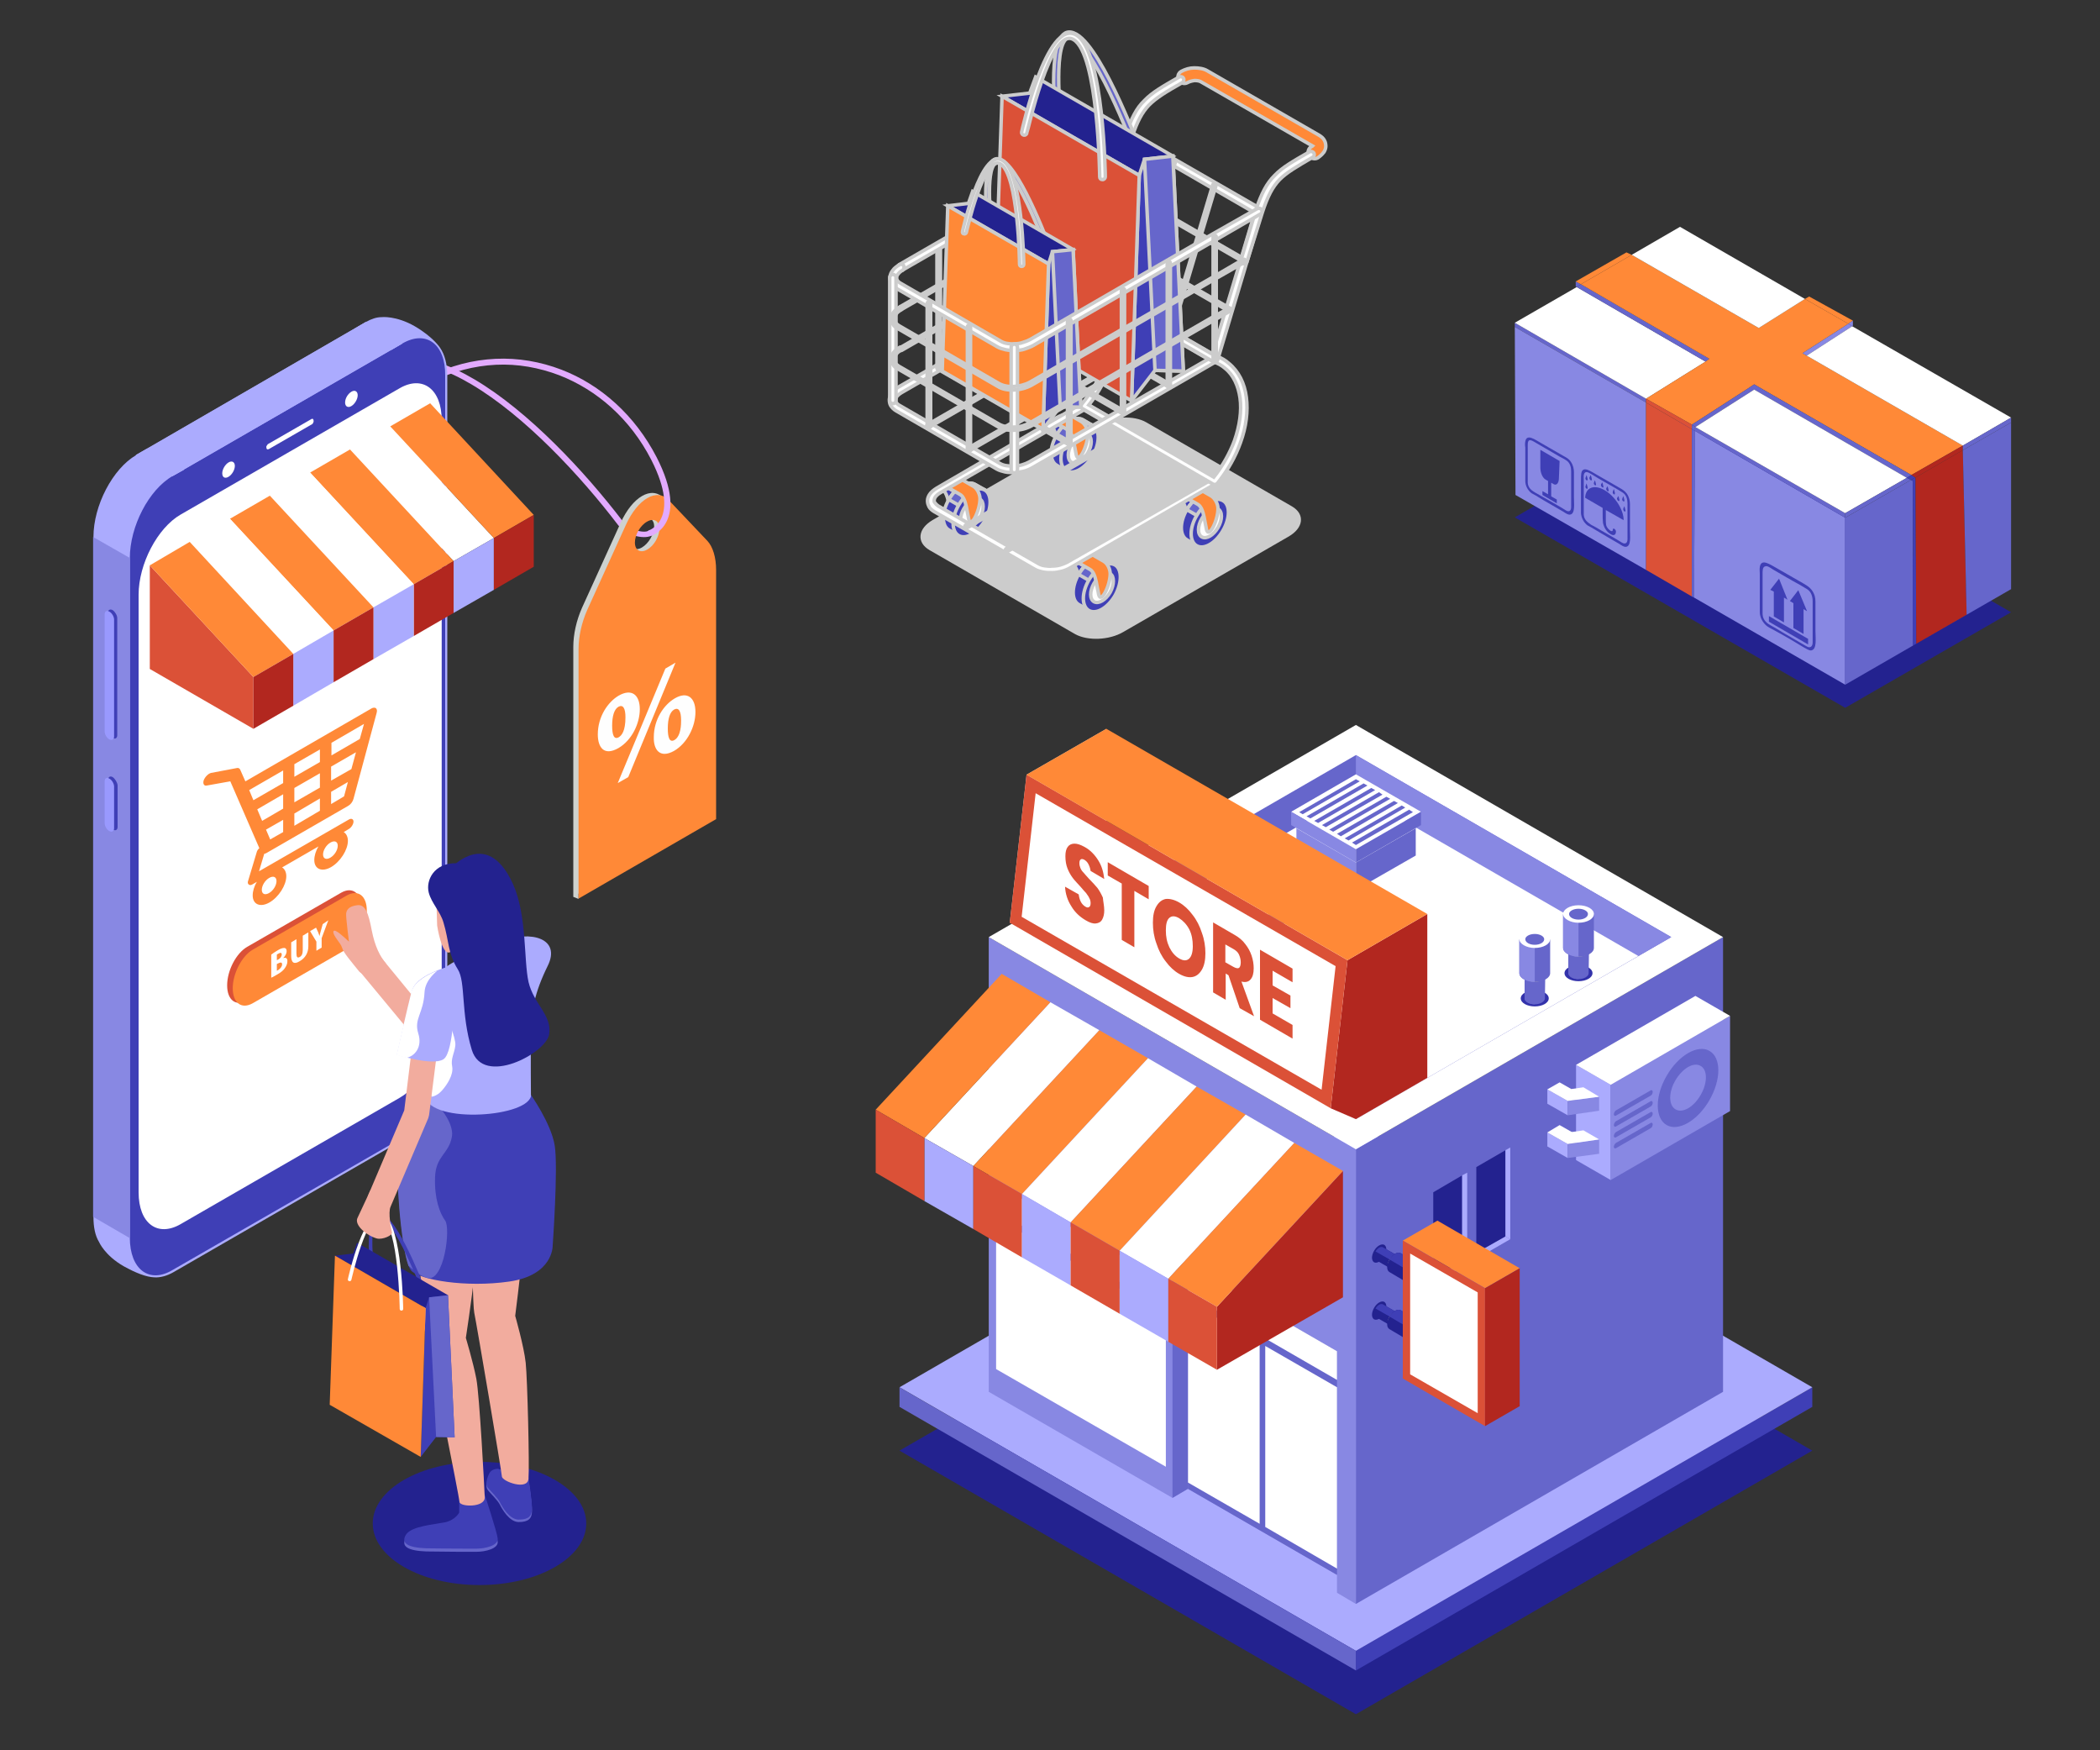 <?xml version="1.0" encoding="utf-8"?>
<!-- Generator: Adobe Illustrator 24.2.1, SVG Export Plug-In . SVG Version: 6.00 Build 0)  -->
<svg version="1.1" id="Layer_1" xmlns="http://www.w3.org/2000/svg" xmlns:xlink="http://www.w3.org/1999/xlink" x="0px" y="0px"
	 viewBox="0 0 600 500" style="enable-background:new 0 0 600 500;" xml:space="preserve">
<rect x="0" y="0" width="600" height="500" fill="#333333" stroke="none"/>
<style type="text/css">
	.st0{fill-rule:evenodd;clip-rule:evenodd;fill:#CCCCCC;stroke:#CCCCCC;stroke-miterlimit:10;}
	.st1{fill-rule:evenodd;clip-rule:evenodd;fill:#3F3FB6;stroke:#CCCCCC;stroke-miterlimit:10;}
	.st2{fill-rule:evenodd;clip-rule:evenodd;fill:#6666CB;stroke:#CCCCCC;stroke-miterlimit:10;}
	.st3{fill-rule:evenodd;clip-rule:evenodd;fill:#FEFEFE;stroke:#CCCCCC;stroke-miterlimit:10;}
	.st4{fill-rule:evenodd;clip-rule:evenodd;fill:#FF8937;stroke:#CCCCCC;stroke-miterlimit:10;}
	.st5{fill:#FEFEFE;stroke:#CCCCCC;stroke-miterlimit:10;}
	.st6{fill:#FF8937;stroke:#CCCCCC;stroke-miterlimit:10;}
	.st7{fill:#6666CB;stroke:#CCCCCC;stroke-miterlimit:10;}
	.st8{fill-rule:evenodd;clip-rule:evenodd;fill:#23228F;stroke:#CCCCCC;stroke-miterlimit:10;}
	.st9{fill-rule:evenodd;clip-rule:evenodd;fill:#DB5137;stroke:#CCCCCC;stroke-miterlimit:10;}
	.st10{fill-rule:evenodd;clip-rule:evenodd;fill:#23228F;}
	.st11{fill:#E2AAFE;}
	.st12{fill-rule:evenodd;clip-rule:evenodd;fill:#CED2CF;}
	.st13{fill:#CED2CF;}
	.st14{fill-rule:evenodd;clip-rule:evenodd;fill:#FF8937;}
	.st15{fill:#FEFEFE;}
	.st16{fill-rule:evenodd;clip-rule:evenodd;fill:#445963;}
	.st17{fill-rule:evenodd;clip-rule:evenodd;fill:#ABABFE;}
	.st18{fill-rule:evenodd;clip-rule:evenodd;fill:#3F3FB6;}
	.st19{fill-rule:evenodd;clip-rule:evenodd;fill:#FFFFFF;}
	.st20{fill-rule:evenodd;clip-rule:evenodd;fill:#8888E3;}
	.st21{fill-rule:evenodd;clip-rule:evenodd;fill:#9999FE;}
	.st22{fill-rule:evenodd;clip-rule:evenodd;fill:#DB5137;}
	.st23{fill-rule:evenodd;clip-rule:evenodd;fill:#B2271F;}
	.st24{fill:#FFFFFF;}
	.st25{fill-rule:evenodd;clip-rule:evenodd;fill:#6666CB;}
	.st26{fill-rule:evenodd;clip-rule:evenodd;fill:#F2AC9E;}
	.st27{fill:#3F3FB6;}
	.st28{fill:#F2AC9E;}
	.st29{fill-rule:evenodd;clip-rule:evenodd;fill:#B4B8BD;}
	.st30{fill-rule:evenodd;clip-rule:evenodd;fill:#3332AB;}
	.st31{fill-rule:evenodd;clip-rule:evenodd;fill:#B8B7B7;}
	.st32{fill-rule:evenodd;clip-rule:evenodd;fill:#BEC6CE;}
	.st33{fill-rule:evenodd;clip-rule:evenodd;fill:#878D90;}
	.st34{fill-rule:evenodd;clip-rule:evenodd;fill:#F0DACE;}
	.st35{fill:#DB5137;}
</style>
<g>
	<path class="st0" d="M327.3,121.1l41.6,24c3.4,2,3,5.4-0.9,7.7l-47.3,27.3c-3.9,2.3-9.9,2.5-13.3,0.6l-41.6-24
		c-3.4-2-3-5.4,0.9-7.7l47.3-27.3C317.9,119.4,323.9,119.1,327.3,121.1L327.3,121.1z"/>
	<path class="st1" d="M312.1,163.2c-0.3,3.4-2.7,7.7-3.2,5.1l-0.7-3.6c-0.3-1.4-0.8-3.1-1.9-3.6c0.3-0.6,1.1-0.8,1.8-0.4l3.3,1.9
		C311.6,162.7,311.8,162.9,312.1,163.2L312.1,163.2z"/>
	<path class="st1" d="M308.2,172.7c-2.1-1.2-2.1-5.1,0-8.7c2.1-3.6,5.4-5.5,7.5-4.3l2.9,1.6l-7.5,13L308.2,172.7z"/>
	<path class="st2" d="M308.2,164.1c2.1-3.6,5.4-5.5,7.5-4.3l2.9,1.7l-3.7,6.5L308.2,164.1z"/>
	<path class="st1" d="M318.6,170.1c-2.1,3.6-5.4,5.5-7.5,4.3c-2.1-1.2-2.1-5.1,0-8.7c2.1-3.6,5.4-5.5,7.5-4.3
		C320.6,162.6,320.6,166.5,318.6,170.1L318.6,170.1z"/>
	<path class="st3" d="M317.2,169.2c-1.3,2.2-3.3,3.4-4.6,2.7c-1.3-0.7-1.3-3.1,0-5.3c1.3-2.2,3.3-3.4,4.6-2.7
		C318.4,164.6,318.4,167,317.2,169.2L317.2,169.2z"/>
	<path class="st4" d="M312,158.4l3.3,1.9c1.1,0.6,1.9,2.2,1.9,3.6c0,3.5-2.7,8.7-3.3,5.9l-0.7-3.6c-0.3-1.4-0.8-3.1-1.9-3.6
		l-3.3-1.9c-0.7-0.4-1.5-0.2-1.8,0.4C307,159.4,310.9,157.7,312,158.4L312,158.4z"/>
	<path class="st1" d="M274.9,141.9c-0.3,3.4-2.7,7.7-3.2,5.1l-0.7-3.6c-0.3-1.4-0.8-3.1-1.9-3.6c0.3-0.6,1.1-0.8,1.8-0.4l3.3,1.9
		C274.4,141.3,274.7,141.6,274.9,141.9L274.9,141.9z"/>
	<path class="st1" d="M271.1,151.4c-2.1-1.2-2.1-5.1,0-8.7c2.1-3.6,5.4-5.5,7.5-4.3l2.9,1.6l-7.5,13L271.1,151.4z"/>
	<path class="st2" d="M271.1,142.7c2.1-3.6,5.4-5.5,7.5-4.3l2.9,1.7l-3.7,6.5L271.1,142.7z"/>
	<path class="st1" d="M281.4,148.7c-2.1,3.6-5.4,5.5-7.5,4.3c-2.1-1.2-2.1-5.1,0-8.7c2.1-3.6,5.4-5.5,7.5-4.3
		C283.4,141.2,283.4,145.1,281.4,148.7L281.4,148.7z"/>
	<path class="st3" d="M280,147.9c-1.3,2.2-3.3,3.4-4.6,2.7c-1.3-0.7-1.3-3.1,0-5.3s3.3-3.4,4.6-2.7
		C281.2,143.3,281.2,145.7,280,147.9L280,147.9z"/>
	<path class="st4" d="M274.8,137l3.3,1.9c1.1,0.6,1.9,2.3,1.9,3.6c0,3.5-2.7,8.7-3.2,5.9l-0.7-3.6c-0.3-1.4-0.8-3.1-1.9-3.6
		l-3.3-1.9c-0.7-0.4-1.5-0.2-1.8,0.4C269.8,138,273.7,136.3,274.8,137L274.8,137z"/>
	<path class="st1" d="M342.9,144.7c-0.3,3.4-2.7,7.7-3.2,5.1l-0.7-3.6c-0.3-1.4-0.9-3.1-1.9-3.6c0.3-0.6,1.1-0.8,1.8-0.4l3.3,1.9
		C342.4,144.2,342.7,144.4,342.9,144.7L342.9,144.7z"/>
	<path class="st1" d="M339.1,154.2c-2.1-1.2-2.1-5.1,0-8.6c2.1-3.6,5.4-5.5,7.5-4.3l2.9,1.7l-7.5,12.9L339.1,154.2z"/>
	<path class="st2" d="M339.1,145.6c2.1-3.6,5.4-5.5,7.5-4.3l2.9,1.7l-3.7,6.5L339.1,145.6z"/>
	<path class="st1" d="M349.4,151.6c-2.1,3.6-5.4,5.5-7.5,4.3c-2.1-1.2-2.1-5.1,0-8.6c2.1-3.6,5.4-5.5,7.5-4.3
		C351.5,144.1,351.5,148,349.4,151.6L349.4,151.6z"/>
	<path class="st3" d="M348,150.7c-1.3,2.2-3.3,3.4-4.6,2.7c-1.3-0.7-1.3-3.1,0-5.3c1.3-2.2,3.3-3.4,4.6-2.7
		C349.3,146.1,349.3,148.5,348,150.7L348,150.7z"/>
	<path class="st4" d="M342.8,139.8l3.3,1.9c1,0.6,1.9,2.2,1.9,3.6c0,3.5-2.7,8.7-3.3,5.9l-0.7-3.6c-0.3-1.4-0.8-3.1-1.9-3.6
		l-3.3-1.9c-0.7-0.4-1.5-0.2-1.8,0.4C337.8,140.9,341.7,139.2,342.8,139.8L342.8,139.8z"/>
	<path class="st1" d="M305.7,123.4c-0.3,3.4-2.7,7.7-3.2,5.1l-0.7-3.6c-0.3-1.4-0.8-3.1-1.9-3.6c0.3-0.6,1.1-0.8,1.8-0.4l3.3,1.9
		C305.2,122.8,305.5,123.1,305.7,123.4L305.7,123.4z"/>
	<path class="st1" d="M301.9,132.9c-2.1-1.2-2.1-5.1,0-8.6c2.1-3.6,5.4-5.5,7.5-4.3l2.9,1.7l-7.5,12.9L301.9,132.9z"/>
	<path class="st2" d="M301.9,124.2c2.1-3.6,5.4-5.5,7.5-4.3l2.9,1.7l-3.7,6.5L301.9,124.2z"/>
	<path class="st1" d="M312.2,130.2c-2.1,3.6-5.4,5.5-7.5,4.3c-2.1-1.2-2.1-5.1,0-8.7c2.1-3.6,5.4-5.5,7.5-4.3
		C314.3,122.7,314.3,126.6,312.2,130.2L312.2,130.2z"/>
	<path class="st3" d="M310.8,129.4c-1.3,2.2-3.3,3.4-4.6,2.7c-1.3-0.7-1.3-3.1,0-5.3c1.3-2.2,3.3-3.4,4.6-2.7
		C312.1,124.8,312.1,127.2,310.8,129.4L310.8,129.4z"/>
	<path class="st4" d="M305.6,118.5l3.3,1.9c1.1,0.6,1.9,2.2,1.9,3.6c0,3.5-2.7,8.7-3.3,5.9l-0.7-3.6c-0.3-1.4-0.8-3.1-1.9-3.6
		l-3.3-1.9c-0.7-0.4-1.5-0.2-1.8,0.4C300.6,119.5,304.5,117.8,305.6,118.5L305.6,118.5z"/>
	<path class="st5" d="M309.3,115.2L309.3,115.2c0.2-0.1,0.3-0.1,0.4-0.1h0l0,0h0c0.1,0,0.3,0,0.4,0.1c0,0,0,0,0,0l0,0l0,0l37.3,21.5
		c0.4,0.2,0.6,0.8,0.3,1.2c-0.1,0.1-0.2,0.3-0.4,0.3l-41.5,24l0,0c-0.7,0.4-1.6,0.8-2.4,1c-0.9,0.2-1.8,0.4-2.8,0.4
		c-0.9,0-1.8,0-2.7-0.2s-1.6-0.4-2.3-0.8l0,0L267,146.2l0,0l0,0c-0.7-0.4-1.3-0.9-1.6-1.5c0,0,0,0,0-0.1c-0.3-0.5-0.4-1-0.4-1.6
		c0-0.5,0.2-1.1,0.5-1.6c0,0,0,0,0,0c0.4-0.7,1.2-1.4,2.2-2l0,0L309.3,115.2L309.3,115.2L309.3,115.2z M345.2,137.6l-35.5-20.5
		l-41.1,23.7l0,0l0,0c-0.7,0.4-1.2,0.9-1.5,1.4l0,0c-0.1,0.3-0.2,0.5-0.2,0.8c0,0.2,0,0.4,0.2,0.6l0,0c0.2,0.3,0.5,0.6,0.9,0.9l0,0
		l28.7,16.5c0,0,0,0,0,0c0.5,0.3,1.1,0.5,1.7,0.6c0.7,0.1,1.5,0.2,2.2,0.1c0.8,0,1.6-0.1,2.3-0.3c0.7-0.2,1.4-0.5,2-0.8l0,0l0,0
		L345.2,137.6z"/>
	<path class="st5" d="M334.1,129.8c0.2-0.1,0.5,0,0.6,0.2c0.1,0.2,0,0.5-0.2,0.6l-46.6,26.9c-0.2,0.1-0.5,0-0.6-0.2
		c-0.1-0.2,0-0.5,0.2-0.6L334.1,129.8z"/>
	<path class="st5" d="M322.5,123.1c0.2-0.1,0.5,0,0.6,0.2c0.1,0.2,0,0.5-0.2,0.6l-46.6,26.9c-0.2,0.1-0.5,0-0.6-0.2s0-0.5,0.2-0.6
		L322.5,123.1z"/>
	<path class="st5" d="M310.1,80.2c1.4,0.5,2.7,1.2,3.7,2.1l0.2,0.1l33.5,19.3c1.4,0.5,2.6,1.2,3.6,2.1c2.8,2.3,4.5,5.7,5,9.7
		c0.5,3.9,0,8.4-1.7,13c-1.4,3.9-3.6,7.9-6.6,11.6l0,0c-0.3,0.3-0.8,0.4-1.2,0.2l-37.2-21.5c0,0-0.1-0.1-0.2-0.1
		c-0.4-0.3-0.4-0.9-0.1-1.3c2.9-3.5,5-7.3,6.3-11c1.5-4.3,2.1-8.5,1.6-12.2c-0.4-3.4-1.8-6.4-4.1-8.4l-3.5-2.1
		c-0.4-0.2-0.6-0.8-0.3-1.2C309.2,80.2,309.7,80.1,310.1,80.2L310.1,80.2z M317.1,86.3c0.9,1.7,1.5,3.6,1.7,5.7
		c0.5,3.9,0,8.4-1.7,13c-1.3,3.6-3.3,7.3-6,10.7l35.7,20.6c2.6-3.3,4.6-6.9,5.9-10.4c1.5-4.3,2.1-8.5,1.6-12.2
		c-0.5-3.5-1.9-6.6-4.3-8.5c-0.9-0.8-2-1.4-3.2-1.8c0,0-0.1,0-0.2-0.1L317.1,86.3z"/>
	<path class="st5" d="M309.3,80.3L309.3,80.3c0.2-0.1,0.3-0.1,0.4-0.1h0l0,0h0c0.1,0,0.3,0,0.4,0.1c0,0,0,0,0,0l0,0l0,0l37.3,21.5
		c0.4,0.2,0.6,0.8,0.3,1.2c-0.1,0.2-0.2,0.3-0.4,0.4L295,133.6l0,0c-0.7,0.4-1.6,0.8-2.4,1c-0.9,0.2-1.8,0.4-2.8,0.4
		c-0.9,0-1.8,0-2.7-0.2c-0.8-0.2-1.6-0.4-2.3-0.8l0,0l0,0l-28.7-16.6c0,0,0,0,0,0c-0.7-0.4-1.2-0.9-1.6-1.5l0,0
		c-0.3-0.5-0.4-1.1-0.4-1.7c0-0.5,0.2-1.1,0.5-1.6l0,0l0,0c0.4-0.8,1.2-1.5,2.2-2.1l0,0L309.3,80.3L309.3,80.3L309.3,80.3z
		 M345.2,102.6l-35.5-20.5l-52,30l0,0l0,0c-0.7,0.4-1.3,0.9-1.6,1.4l0,0c-0.1,0.3-0.2,0.5-0.2,0.8c0,0.2,0,0.5,0.2,0.7l0,0l0,0
		c0.2,0.3,0.5,0.6,0.9,0.8l0,0l28.7,16.6l0,0c0.5,0.3,1.1,0.5,1.7,0.6c0.7,0.1,1.5,0.2,2.3,0.1c0.8,0,1.6-0.1,2.3-0.3
		c0.7-0.2,1.4-0.5,2-0.8l0,0l0,0L345.2,102.6z"/>
	<path class="st5" d="M296.5,89c-0.2-0.1-0.3-0.4-0.2-0.6c0.1-0.2,0.4-0.3,0.6-0.2l37.3,21.5c0.2,0.1,0.3,0.4,0.2,0.6
		c-0.1,0.2-0.4,0.3-0.6,0.2L296.5,89z"/>
	<path class="st5" d="M283.3,96.6c-0.2-0.1-0.3-0.4-0.2-0.6c0.1-0.2,0.4-0.3,0.6-0.2l37.3,21.5c0.2,0.1,0.3,0.4,0.2,0.6
		c-0.1,0.2-0.4,0.3-0.6,0.2L283.3,96.6z"/>
	<path class="st5" d="M268,105.5c-0.2-0.1-0.3-0.4-0.2-0.6s0.4-0.3,0.6-0.2l37.3,21.5c0.2,0.1,0.3,0.4,0.2,0.6
		c-0.1,0.2-0.4,0.3-0.6,0.2L268,105.5z"/>
	<path class="st5" d="M334.1,94.8c0.2-0.1,0.5,0,0.6,0.2c0.1,0.2,0,0.5-0.2,0.6l-57.5,33.2c-0.2,0.1-0.5,0-0.6-0.2
		c-0.1-0.2,0-0.5,0.2-0.6L334.1,94.8z"/>
	<path class="st5" d="M322.5,88.1c0.2-0.1,0.5,0,0.6,0.2c0.1,0.2,0,0.5-0.2,0.6l-57.5,33.2c-0.2,0.1-0.5,0-0.6-0.2
		c-0.1-0.2,0-0.5,0.2-0.6L322.5,88.1z"/>
	<path class="st5" d="M322.9,40.2l-12.1,40.4l35.6,20.6l12.1-40.4L322.9,40.2z M308.9,80.8l12.6-42.2l0,0c0,0,0-0.1,0.1-0.2
		c0.2-0.4,0.8-0.6,1.2-0.3L360,59.5c0.4,0.2,0.6,0.6,0.5,1.1l-12.6,42.2l0,0c0,0,0,0.1-0.1,0.2c-0.2,0.4-0.8,0.6-1.2,0.3l-37.2-21.5
		C309,81.7,308.8,81.3,308.9,80.8L308.9,80.8z"/>
	<path class="st5" d="M346.5,52.8c0.1-0.2,0.3-0.4,0.6-0.3s0.4,0.3,0.3,0.6l-12.6,42.2c-0.1,0.2-0.3,0.4-0.6,0.3
		c-0.2-0.1-0.4-0.3-0.3-0.6L346.5,52.8z"/>
	<path class="st5" d="M334.9,46.1c0.1-0.2,0.3-0.4,0.6-0.3s0.4,0.3,0.3,0.6l-12.6,42.2c-0.1,0.2-0.3,0.4-0.6,0.3
		c-0.2-0.1-0.4-0.3-0.3-0.6L334.9,46.1z"/>
	<path class="st5" d="M317.9,53.3c-0.2-0.1-0.3-0.4-0.2-0.6c0.1-0.2,0.4-0.3,0.6-0.2l37.3,21.5c0.2,0.1,0.3,0.4,0.2,0.6
		c-0.1,0.2-0.4,0.3-0.6,0.2L317.9,53.3z"/>
	<path class="st5" d="M313.8,67.4c-0.2-0.1-0.3-0.4-0.2-0.6c0.1-0.2,0.4-0.3,0.6-0.2l37.3,21.5c0.2,0.1,0.3,0.4,0.2,0.6
		c-0.1,0.2-0.4,0.3-0.6,0.2L313.8,67.4z"/>
	<path class="st5" d="M309.3,46.1c0-0.2,0.2-0.5,0.4-0.5c0.2,0,0.5,0.2,0.5,0.5v35c0,0.2-0.2,0.4-0.5,0.4c-0.2,0-0.4-0.2-0.4-0.4
		V46.1z"/>
	<path class="st5" d="M283.1,61.3c0-0.2,0.2-0.5,0.5-0.5c0.2,0,0.4,0.2,0.4,0.5v35c0,0.2-0.2,0.4-0.4,0.4c-0.3,0-0.5-0.2-0.5-0.4
		V61.3z"/>
	<path class="st5" d="M267.7,70.1c0-0.3,0.2-0.5,0.5-0.5s0.5,0.2,0.5,0.5v35c0,0.2-0.2,0.5-0.5,0.5s-0.5-0.2-0.5-0.5V70.1z"/>
	<path class="st5" d="M296.3,53.6c0-0.3,0.2-0.5,0.5-0.5c0.2,0,0.4,0.2,0.4,0.5v35c0,0.3-0.2,0.5-0.4,0.5c-0.3,0-0.5-0.2-0.5-0.5
		V53.6z"/>
	<path class="st5" d="M257.8,77.2c-0.4,0.2-1,0.1-1.2-0.3c-0.3-0.4-0.1-1,0.3-1.3l52.5-30.3c0,0,0,0,0,0l12.6-7.2
		c0.4-0.3,1-0.1,1.2,0.3c0.2,0.4,0.1,1-0.3,1.2l-12.5,7.2l0,0L257.8,77.2z"/>
	<path class="st5" d="M257.6,88.4c-0.2,0.1-0.5,0-0.6-0.2c-0.1-0.2,0-0.5,0.2-0.6l52.5-30.3l8.4-4.8c0.2-0.1,0.5,0,0.6,0.2
		c0.1,0.2,0,0.5-0.2,0.6l-8.4,4.8L257.6,88.4z"/>
	<path class="st5" d="M257.6,100.1c-0.2,0.1-0.5,0-0.6-0.2c-0.1-0.2,0-0.5,0.2-0.6L309.6,69l0,0l4.2-2.4c0.2-0.1,0.5,0,0.6,0.2
		c0.1,0.2,0,0.5-0.2,0.6l-4.2,2.4l0,0l0,0L257.6,100.1z"/>
	<path class="st6" d="M339.3,23.6c-0.9,0.5-2,0.2-2.5-0.7c-0.5-0.9-0.2-2,0.7-2.5c1.1-0.6,2.4-1,3.7-1c1.3,0,2.7,0.2,3.7,0.8
		l32.1,18.5c0.6,0.4,1.1,0.8,1.4,1.4l0,0c0.3,0.5,0.4,1.1,0.4,1.7v0c0,0.5-0.2,1.1-0.5,1.6c0,0,0,0.1-0.1,0.1
		c-0.4,0.6-1,1.1-1.7,1.6c-0.9,0.5-2,0.2-2.5-0.7c-0.5-0.9-0.2-2,0.7-2.5c0.1,0,0.2-0.1,0.3-0.2L343,23.3c-0.4-0.2-1-0.3-1.7-0.3
		C340.6,23.1,339.8,23.3,339.3,23.6L339.3,23.6z"/>
	<path class="st5" d="M356.3,74.7c-0.1,0.5-0.7,0.8-1.1,0.6c-0.5-0.1-0.8-0.6-0.6-1.1l4.2-14.1c0,0,0,0,0-0.1
		c1.7-4.9,3.1-7.6,5.4-9.9c2.2-2.3,5.2-4,9.9-6.7c0.4-0.3,1-0.1,1.3,0.3c0.2,0.4,0.1,1-0.3,1.2c-4.6,2.7-7.4,4.3-9.5,6.4
		c-2,2.1-3.4,4.7-4.9,9.3L356.3,74.7z"/>
	<path class="st5" d="M319.1,53.2c-0.1,0.5-0.7,0.8-1.1,0.6c-0.5-0.1-0.8-0.7-0.6-1.1l4.2-14.1c0,0,0,0,0,0c1.7-4.9,3.1-7.7,5.4-9.9
		c2.2-2.3,5.2-4,9.9-6.7c0.4-0.2,1-0.1,1.2,0.3c0.3,0.4,0.1,1-0.3,1.3c-4.6,2.6-7.4,4.3-9.5,6.4c-2,2.1-3.4,4.7-4.9,9.3L319.1,53.2z
		"/>
	<path class="st7" d="M302.9,31.2c0,0.4-0.3,0.8-0.7,0.8c-0.4,0-0.8-0.3-0.8-0.7c0-0.1-2.6-26.6,6.2-21.5c7.8,4.5,18.9,34.9,18.9,35
		c0.1,0.4,0,0.8-0.5,1c-0.4,0.1-0.8,0-1-0.5c0-0.1-11-30-18.2-34.2C300.6,7.7,302.9,31.2,302.9,31.2L302.9,31.2z"/>
	<polygon class="st8" points="335.1,44.6 325.5,50.1 286.3,27.5 294.2,26.6 295.9,22 	"/>
	<polygon class="st1" points="325.5,50.1 327,45.5 335.1,44.6 338.1,106 330,105.8 323.3,114.5 	"/>
	<polygon class="st9" points="286.3,27.5 325.5,50.1 323.3,114.5 284.1,91.9 	"/>
	<polygon class="st2" points="335.1,44.6 327,45.5 330,105.8 338.1,106 	"/>
	<path class="st5" d="M293.4,38c-0.1,0.4-0.5,0.7-0.9,0.6c-0.4-0.1-0.7-0.5-0.6-0.9c0-0.1,7.2-32.6,15.6-27.7
		c7.9,4.5,8.3,40.4,8.3,40.5c0,0.4-0.3,0.8-0.8,0.8s-0.8-0.3-0.8-0.8c0-0.1-0.4-35.1-7.5-39.2C300.2,7.4,293.5,37.9,293.4,38
		L293.4,38z"/>
	<path class="st7" d="M283,61.5c0,0.3-0.2,0.6-0.5,0.6c-0.3,0-0.6-0.2-0.6-0.5c0,0-1.9-19.5,4.5-15.8c5.7,3.3,13.8,25.6,13.9,25.7
		c0.1,0.3,0,0.6-0.3,0.7c-0.3,0.1-0.6,0-0.7-0.3c0,0-8.1-22-13.4-25.1C281.3,44.2,283,61.5,283,61.5L283,61.5z"/>
	<polygon class="st8" points="306.6,71.3 299.6,75.4 270.8,58.8 276.7,58.1 277.9,54.7 	"/>
	<polygon class="st1" points="299.6,75.4 300.7,71.9 306.6,71.3 308.8,116.3 302.9,116.2 298,122.6 	"/>
	<polygon class="st4" points="270.8,58.8 299.6,75.4 298,122.6 269.2,106 	"/>
	<polygon class="st2" points="306.6,71.3 300.7,71.9 302.9,116.2 308.8,116.3 	"/>
	<path class="st5" d="M276.1,66.4c-0.1,0.3-0.4,0.5-0.7,0.4c-0.3,0-0.5-0.4-0.4-0.7c0,0,5.3-23.9,11.4-20.3
		c5.8,3.3,6.1,29.6,6.1,29.7c0,0.3-0.2,0.6-0.6,0.6c-0.3,0-0.6-0.2-0.6-0.6c0-0.1-0.3-25.7-5.5-28.7
		C281.1,44.1,276.1,66.4,276.1,66.4L276.1,66.4z"/>
	<path class="st5" d="M359.2,59.6c0.4-0.2,1-0.1,1.3,0.3c0.2,0.4,0.1,1-0.3,1.2l-12.6,7.3c0,0,0,0,0,0l-52.4,30.3
		c-0.7,0.4-1.6,0.7-2.4,1s-1.8,0.4-2.8,0.4c-0.9,0-1.8,0-2.7-0.2c-0.8-0.2-1.6-0.4-2.3-0.8l-28.7-16.6c-0.7-0.4-1.2-0.9-1.5-1.4
		c-0.4-0.6-0.5-1.2-0.5-1.9c0-0.7,0.3-1.4,0.8-2c0.4-0.6,1.1-1.1,1.9-1.6c0.4-0.2,1-0.1,1.2,0.3c0.2,0.4,0.1,1-0.3,1.3
		c-0.6,0.3-1,0.7-1.3,1.1c-0.3,0.3-0.4,0.7-0.4,1c0,0.3,0,0.5,0.2,0.8c0.2,0.3,0.5,0.6,0.9,0.8l28.7,16.6c0.5,0.3,1.1,0.5,1.7,0.6
		c0.7,0.1,1.4,0.2,2.2,0.1c0.8,0,1.6-0.1,2.4-0.4c0.7-0.2,1.4-0.5,2-0.8l52.4-30.3l0,0L359.2,59.6z"/>
	<path class="st5" d="M254.2,79.3c0-0.5,0.4-0.9,0.9-0.9c0.5,0,0.9,0.4,0.9,0.9v35.1c0,0.5-0.4,0.9-0.9,0.9c-0.5,0-0.9-0.4-0.9-0.9
		V79.3z"/>
	<path class="st5" d="M288.9,99.2c0-0.5,0.4-0.9,0.9-0.9s0.9,0.4,0.9,0.9v35c0,0.5-0.4,0.9-0.9,0.9c-0.5,0-0.9-0.4-0.9-0.9V99.2z"/>
	<path class="st5" d="M346.6,67.6c0-0.2,0.2-0.4,0.4-0.4s0.5,0.2,0.5,0.4v35c0,0.2-0.2,0.4-0.5,0.4s-0.4-0.2-0.4-0.4V67.6z"/>
	<path class="st5" d="M320.4,82.8c0-0.2,0.2-0.4,0.5-0.4c0.2,0,0.4,0.2,0.4,0.4v35c0,0.2-0.2,0.4-0.4,0.4c-0.3,0-0.5-0.2-0.5-0.4
		V82.8z"/>
	<path class="st5" d="M351,88.1c0.2-0.1,0.5,0,0.6,0.2c0.1,0.2,0,0.5-0.2,0.6l-4.2,2.4h0l-52.4,30.3c-1.4,0.8-3.2,1.3-5,1.3
		c-1.7,0.1-3.5-0.2-4.7-1l0,0l0,0l-28.7-16.6c-0.6-0.3-1-0.7-1.3-1.2c-0.3-0.5-0.5-1-0.5-1.6c0-0.6,0.2-1.2,0.7-1.8
		c0.4-0.5,1-1.1,1.8-1.5c0.2-0.1,0.5,0,0.6,0.2c0.1,0.2,0,0.5-0.2,0.6c-0.7,0.4-1.2,0.8-1.5,1.3c-0.3,0.4-0.5,0.9-0.5,1.3
		c0,0.4,0.1,0.7,0.3,1.1c0.2,0.3,0.6,0.6,1,0.9l28.7,16.6l0,0c1.1,0.6,2.6,0.9,4.2,0.8c1.6,0,3.2-0.5,4.5-1.2l52.4-30.3h0L351,88.1z
		"/>
	<path class="st5" d="M355.2,74.1c0.2-0.1,0.5,0,0.6,0.2c0.1,0.2,0,0.5-0.2,0.6l-8.4,4.8L294.8,110c-1.4,0.8-3.2,1.3-5,1.4
		c-1.7,0.1-3.5-0.2-4.7-1l0,0l0,0l-28.7-16.6h0c-0.6-0.3-1-0.7-1.3-1.2c-0.3-0.5-0.5-1-0.5-1.5c0-0.6,0.2-1.3,0.7-1.9
		c0.4-0.5,1-1.1,1.8-1.5c0.2-0.1,0.5,0,0.6,0.2c0.1,0.2,0,0.5-0.2,0.6c-0.7,0.4-1.2,0.8-1.5,1.3c-0.3,0.4-0.5,0.9-0.5,1.3
		c0,0.3,0.1,0.7,0.3,1c0.2,0.3,0.6,0.6,1,0.9l0,0l28.7,16.6l0,0c1.1,0.6,2.6,0.9,4.2,0.8c1.6-0.1,3.2-0.5,4.5-1.2L346.8,79
		L355.2,74.1z"/>
	<path class="st5" d="M264.9,86.7c0-0.2,0.2-0.5,0.5-0.5s0.5,0.2,0.5,0.5v35c0,0.3-0.2,0.5-0.5,0.5s-0.5-0.2-0.5-0.5V86.7z"/>
	<path class="st5" d="M276.4,93.4c0-0.3,0.2-0.5,0.4-0.5c0.3,0,0.5,0.2,0.5,0.5v35c0,0.3-0.2,0.5-0.5,0.5c-0.2,0-0.4-0.2-0.4-0.5
		V93.4L276.4,93.4z"/>
	<path class="st5" d="M305,91.6c0-0.2,0.2-0.5,0.5-0.5s0.5,0.2,0.5,0.5v35c0,0.3-0.2,0.5-0.5,0.5s-0.5-0.2-0.5-0.5V91.6z"/>
	<path class="st5" d="M333.5,75.2c0-0.2,0.2-0.5,0.5-0.5c0.2,0,0.4,0.2,0.4,0.5v35c0,0.2-0.2,0.4-0.4,0.4c-0.3,0-0.5-0.2-0.5-0.4
		V75.2z"/>
	<path class="st10" d="M137,417.6c16.8,0,30.5,7.9,30.5,17.6s-13.6,17.6-30.5,17.6s-30.5-7.9-30.5-17.6
		C106.5,425.5,120.1,417.6,137,417.6L137,417.6z"/>
	<path class="st11" d="M91,146.6c0,0.5-0.4,0.8-0.9,0.8c-0.5,0-0.8-0.4-0.7-0.9c1.3-16,4.5-26.9,9-34c4.5-7,10.2-10.2,16.7-10.5
		c6.4-0.3,13.4,2.2,20.5,6.4c15.4,9.1,31.4,26.2,42.4,40.6c0.9,1.2,2.2,1.9,3.5,2.4c1.7,0.6,3.2,0.6,3.8,0.2
		c0.4-0.2,0.9-0.1,1.1,0.3c0.2,0.4,0.1,0.9-0.3,1.1c-1,0.6-3.1,0.6-5.2-0.1c-1.6-0.5-3.2-1.5-4.3-2.9
		c-10.9-14.3-26.7-31.2-41.9-40.2c-6.9-4.1-13.6-6.4-19.6-6.2c-6,0.3-11.2,3.2-15.4,9.7C95.4,120.2,92.3,130.9,91,146.6L91,146.6z"
		/>
	<path class="st12" d="M163.8,184.8c0-3.6,0.9-7.6,2.5-11.2l11-24.2c3.4-7.5,8.9-10.7,12.3-7.1l11,11.6c1.6,1.7,2.5,4.8,2.5,8.3
		v71.3l-37.8,21.8v1.5l-1.5-0.6L163.8,184.8z M186.9,150.4c0,2.2-1.6,4.9-3.5,6c-1.9,1.1-3.5,0.2-3.5-2c0-2.2,1.6-4.9,3.5-6
		C185.3,147.4,186.9,148.2,186.9,150.4L186.9,150.4z"/>
	<path class="st13" d="M191.1,213.9c3.8-2.2,6.1-7,6.1-11.1c0-4.1-2.3-6-6-3.9c-3.1,1.8-6,6-6,11.1
		C185.2,213.5,186.9,216.3,191.1,213.9L191.1,213.9z M191.2,210.8c-1.4,0.8-1.9-0.7-1.9-3.3c0-2.8,0.6-4.7,1.8-5.4
		c1.3-0.7,2,0.4,2,3.1C193.1,206.2,193.1,209.7,191.2,210.8L191.2,210.8z M175.2,213.1c3.8-2.2,6.1-7,6.1-11.1s-2.3-6-6-3.9
		c-3.1,1.8-6,6-6,11.1C169.3,212.8,170.9,215.5,175.2,213.1L175.2,213.1z M175.2,210c-1.4,0.8-1.9-0.7-1.9-3.3
		c0-2.8,0.6-4.7,1.8-5.4c1.3-0.7,2,0.4,2,3C177.2,208.3,176.1,209.5,175.2,210L175.2,210z M175,223.2l3-1.7l13.5-32.7l-2.9,1.7
		L175,223.2z"/>
	<path class="st14" d="M165.3,185.4c0-3.6,0.9-7.6,2.5-11.2l11-24.2c3.4-7.5,8.9-10.7,12.3-7.1l11,11.6c1.6,1.7,2.5,4.8,2.5,8.3V234
		l-39.3,22.7L165.3,185.4L165.3,185.4z M188.4,151c0,2.2-1.5,4.9-3.5,6c-1.9,1.1-3.5,0.2-3.5-2c0-2.2,1.5-4.9,3.5-6
		C186.8,147.9,188.4,148.8,188.4,151L188.4,151z"/>
	<path class="st15" d="M192.6,214.5c3.8-2.2,6.1-7,6.1-11.1c0-4.1-2.3-6-5.9-3.9c-3.1,1.8-6,6-6,11.1
		C186.7,214.1,188.5,216.8,192.6,214.5L192.6,214.5z M192.7,211.4c-1.4,0.8-1.9-0.7-1.9-3.3c0-2.8,0.6-4.7,1.8-5.4
		c1.3-0.7,2,0.4,2,3.1C194.6,206.8,194.6,210.3,192.7,211.4L192.7,211.4z M176.7,213.7c3.8-2.2,6.1-7,6.1-11.1s-2.3-6-6-3.9
		c-3.1,1.8-6,6-6,11.1C170.8,213.4,172.5,216.1,176.7,213.7L176.7,213.7z M176.8,210.6c-1.4,0.8-1.9-0.7-1.9-3.3
		c0-2.8,0.6-4.7,1.8-5.4c1.3-0.7,2,0.4,2,3C178.7,208.9,177.6,210.1,176.8,210.6L176.8,210.6z M176.5,223.7l3-1.7l13.5-32.7
		l-2.9,1.7L176.5,223.7z"/>
	<path class="st11" d="M186,153.1c-0.4,0.2-0.9-0.1-1.1-0.5c-0.2-0.4,0.1-0.9,0.5-1.1c0,0,9.4-3,0.7-20.1c-6-11.7-15.5-20-26.3-24.2
		c-5.8-2.2-11.9-3.3-18.1-3c-6.2,0.3-12.4,1.9-18.4,4.9c-11.8,6-22.5,17.7-29.5,36c-0.2,0.4-0.6,0.6-1.1,0.5
		c-0.4-0.2-0.6-0.6-0.5-1.1c7.2-18.8,18.2-30.7,30.3-36.9c6.2-3.2,12.7-4.8,19.1-5.1c6.4-0.3,12.8,0.8,18.8,3.1
		c11.2,4.3,21,13,27.2,25C197.3,149.5,186.1,153.1,186,153.1L186,153.1z"/>
	<path class="st16" d="M115,98.1L49.3,136c-6.8,3.9-12.2,14.4-12.2,23.4v194.2c0,9,5.5,13.2,12.2,9.2L115,325
		c6.8-3.9,12.2-14.4,12.2-23.4V107.3C127.3,98.3,121.8,94.2,115,98.1L115,98.1z"/>
	<path class="st17" d="M125.7,99.3c1.4,2,2.1,4.8,2.1,8.1v194.3c0,4.8-1.6,10.3-4.3,15c-2.3,3.9-5.2,7.1-8.2,8.8l-65.7,37.9
		c-1.9,1.1-3.8,1.6-5.5,1.5l0,0h0c-2.3-0.1-5.2-1.2-8.8-3.2c-5.4-3.1-7-6.9-7-6.9l0,0c-1.1-1.8-1.6-4.2-1.6-7.2V153.4
		c0-9,5.5-19.5,12.2-23.4L104.5,92c1.6-0.9,3.1-1.4,4.5-1.4l0,0c0,0,4.1-0.5,9.5,2.6C123.8,96.3,125.7,99.3,125.7,99.3L125.7,99.3z"
		/>
	<path class="st18" d="M115,98.1L49.3,136c-6.8,3.9-12.2,14.4-12.2,23.4v194.2c0,9,5.5,13.2,12.2,9.2L115,325
		c6.8-3.9,12.2-14.4,12.2-23.4V107.3C127.3,98.3,121.8,94.2,115,98.1L115,98.1z"/>
	<polygon class="st17" points="38.8,130 49.3,136 115,98.1 104.5,92 	"/>
	<polygon class="st17" points="104.5,92 101.3,93.9 111.8,100 115,98.1 	"/>
	<polygon class="st17" points="42.1,128.1 38.8,130 49.3,136 52.6,134.2 	"/>
	<path class="st19" d="M89.6,120.2c0-0.5-0.3-0.7-0.6-0.5l-12.5,7.2l-0.4,0.6v0.3c0,0.5,0.3,0.7,0.7,0.5l12.5-7.2l0.3-0.6
		L89.6,120.2L89.6,120.2z"/>
	<path class="st19" d="M102.2,112.9c0-1.1-0.8-1.6-1.8-1c-1,0.6-1.8,1.9-1.8,3.1c0,1.1,0.8,1.6,1.8,1
		C101.4,115.4,102.2,114,102.2,112.9L102.2,112.9z"/>
	<path class="st19" d="M63.5,135.2c0-1.1,0.8-2.5,1.8-3.1c1-0.6,1.8-0.1,1.8,1s-0.8,2.5-1.8,3.1C64.3,136.8,63.5,136.4,63.5,135.2
		L63.5,135.2z"/>
	<path class="st19" d="M51.6,349.7l62.6-36.1c6.6-3.8,12-14.1,12-22.9V120c0-8.8-5.4-12.9-12-9.1L51.6,147c-6.6,3.8-12,14.1-12,22.9
		v170.7C39.6,349.5,45,353.5,51.6,349.7L51.6,349.7z"/>
	<path class="st14" d="M107.4,202.3c-0.3-0.2-0.8-0.2-1.3,0.1l-35.8,20.7c-0.1,0-0.1,0.1-0.2,0.1l-1.5-3.4c-0.2-0.3-0.5-0.5-0.9-0.4
		l-7.4,1.4c-0.8,0.2-1.7,1.1-2.1,2.1c-0.3,1,0.1,1.7,0.9,1.5l6.7-1.2l8.3,19.1c-0.4,0.3-0.7,0.8-0.8,1.3l-2.4,8
		c-0.2,0.5-0.1,0.9,0.2,1.1c0.3,0.2,0.6,0.2,1.1-0.1l1.2-0.7c-0.8,1.3-1.2,2.7-1.2,3.9c0,2.6,2.2,3.5,4.8,2c2.6-1.5,4.8-4.9,4.8-7.5
		c0-1.2-0.5-2.1-1.2-2.5l10.4-6c-0.8,1.3-1.2,2.7-1.2,3.9c0,2.6,2.2,3.5,4.8,2c2.6-1.5,4.8-4.9,4.8-7.5c0-1.2-0.5-2.1-1.2-2.5
		l1.5-0.9c0.7-0.4,1.3-1.4,1.3-2.1c0-0.7-0.6-1-1.3-0.6L74,248.9l1.5-5c0.2,0,0.4-0.1,0.6-0.2l23.4-13.5c0.7-0.4,1.3-1.2,1.5-2
		l6.6-24.5C107.8,203,107.7,202.6,107.4,202.3L107.4,202.3z M76.9,255.1c-1.2,0.7-2.1,0.3-2.1-0.9c0-1.2,0.9-2.7,2.1-3.4
		c1.2-0.7,2.1-0.3,2.1,0.9C79,252.9,78.1,254.4,76.9,255.1L76.9,255.1z M94.4,245c-1.2,0.7-2.1,0.3-2.1-0.9c0-1.2,0.9-2.7,2.1-3.4
		c1.2-0.7,2.1-0.3,2.1,0.9S95.6,244.3,94.4,245L94.4,245z M102.8,211.1l-8.1,4.7v-3.6l9.3-5.4L102.8,211.1z M100.4,219.7l-5.8,3.3
		V219l7.1-4.1L100.4,219.7z M84.1,229.2v-4.1l7.3-4.2v4.1L84.1,229.2z M91.4,228.1v3.5l-7.3,4.3v-3.5L91.4,228.1z M73.5,231.2
		l7.4-4.3v4.1l-6,3.5L73.5,231.2z M84.1,221.9v-3.6l7.3-4.2v3.6L84.1,221.9z M80.9,220.1v3.6l-8.5,4.9l-1.2-2.9L80.9,220.1z M76,237
		l4.9-2.8v3.5l-3.7,2.1L76,237z M94.6,229.7v-3.5l4.8-2.8l-1.1,4.1L94.6,229.7z"/>
	<path class="st19" d="M84.1,321v-1.6l-0.2-0.5l-0.6,0.1l-1.4,0.8l-0.6-0.2l0.2-0.6l1.4-0.8c0.5-0.3,1.1-0.4,1.5-0.1
		c0.5,0.3,0.7,0.8,0.7,1.3v1.6l-0.5,0.5L84.1,321z"/>
	<path class="st19" d="M81.3,320.8v1.6l0.2,0.5l0.6-0.1l1.4-0.8l0.6,0.2l-0.2,0.6l-1.4,0.8c-0.5,0.3-1.1,0.4-1.5,0.1
		c-0.5-0.3-0.7-0.8-0.7-1.3v-1.6l0.5-0.5L81.3,320.8z"/>
	<polygon class="st19" points="105.8,305.8 104.1,308.7 105.7,309.6 105.8,310.1 105.2,310.3 103.4,309.2 103.2,309 103.2,308.7 
		105.1,305.4 105.7,305.2 	"/>
	<polygon class="st19" points="103.4,308.5 107,306.4 107.5,306.6 107.4,307.1 103.8,309.2 103.2,309 	"/>
	<path class="st19" d="M58.3,335.2l2.3-1.3c0.5-0.3,1-0.4,1.5-0.1c0.4,0.2,0.6,0.6,0.6,1.1l-0.4,0.4l-0.4-0.4l-0.2-0.5
		c-0.1-0.1-0.3-0.1-0.7,0.1l-2.3,1.3l-0.5-0.1L58.3,335.2z"/>
	<path class="st19" d="M62.5,332.4l-2.3,1.3c-0.5,0.3-1,0.4-1.5,0.1c-0.4-0.2-0.6-0.6-0.6-1.1l0.4-0.4l0.4,0.4l0.2,0.5
		c0.1,0.1,0.3,0.1,0.7-0.1l2.3-1.3l0.5,0.2L62.5,332.4z"/>
	<polygon class="st20" points="37.1,159.4 26.6,153.4 26.6,347.6 37.1,353.7 	"/>
	<path class="st18" d="M32.2,222c-0.7-0.4-1.3-0.1-1.3,0.8v11.9c0,0.9,0.6,1.9,1.4,2.3c0.7,0.4,1.3,0.1,1.3-0.8v-11.9
		C33.5,223.5,32.9,222.5,32.2,222L32.2,222z"/>
	<path class="st18" d="M32.2,174.3c-0.7-0.4-1.4-0.1-1.4,0.8v33.4c0,0.9,0.6,1.9,1.4,2.3c0.7,0.4,1.3,0.1,1.3-0.8v-33.4
		C33.5,175.8,32.9,174.8,32.2,174.3L32.2,174.3z"/>
	<path class="st21" d="M31.2,222.4c-0.7-0.4-1.3-0.1-1.3,0.8v11.9c0,0.9,0.6,1.9,1.3,2.3c0.7,0.4,1.4,0.1,1.4-0.8v-11.9
		C32.6,223.9,32,222.8,31.2,222.4L31.2,222.4z"/>
	<path class="st21" d="M31.2,174.7c-0.7-0.4-1.3-0.1-1.3,0.8v33.4c0,0.9,0.6,1.9,1.3,2.3c0.7,0.4,1.4,0.1,1.4-0.8V177
		C32.6,176.2,32,175.1,31.2,174.7L31.2,174.7z"/>
	<polygon class="st22" points="72.4,193.4 42.8,161.5 42.8,191.1 72.4,208.2 	"/>
	<polygon class="st19" points="141.1,153.7 111.5,121.8 100,128.4 129.6,160.3 	"/>
	<polygon class="st17" points="141.1,153.7 129.6,160.3 129.6,175.1 141.1,168.5 	"/>
	<polygon class="st14" points="129.6,160.3 100,128.4 88.6,135 118.2,166.9 	"/>
	<polygon class="st23" points="129.6,160.3 118.2,166.9 118.2,181.7 129.6,175.1 	"/>
	<polygon class="st19" points="118.2,166.9 88.6,135 77.1,141.6 106.7,173.5 	"/>
	<polygon class="st17" points="118.2,166.9 106.7,173.5 106.7,188.3 118.2,181.7 	"/>
	<polygon class="st14" points="106.7,173.5 77.1,141.6 65.7,148.2 95.3,180.1 	"/>
	<polygon class="st23" points="106.7,173.5 95.3,180.1 95.3,194.9 106.7,188.3 	"/>
	<polygon class="st19" points="95.3,180.1 65.7,148.2 54.2,154.8 83.8,186.8 	"/>
	<polygon class="st17" points="95.3,180.1 83.8,186.8 83.8,201.6 95.3,194.9 	"/>
	<polygon class="st14" points="83.8,186.8 54.2,154.8 42.8,161.5 72.4,193.4 	"/>
	<polygon class="st23" points="83.8,186.8 72.4,193.4 72.4,208.2 83.8,201.6 	"/>
	<polygon class="st14" points="152.5,147.1 122.9,115.2 111.5,121.8 141.1,153.7 	"/>
	<polygon class="st23" points="152.5,147.1 141.1,153.7 141.1,168.5 152.5,161.9 	"/>
	<path class="st22" d="M70.6,270.5l26.9-15.5c3.2-1.8,5.7,0.1,5.7,4.3l0,0c0,4.2-2.6,9.2-5.7,11l-26.9,15.5
		c-3.2,1.8-5.7-0.1-5.7-4.3l0,0C64.9,277.2,67.5,272.3,70.6,270.5L70.6,270.5z"/>
	<path class="st14" d="M72.2,271.3l26.9-15.5c3.2-1.8,5.7,0.1,5.7,4.3l0,0c0,4.2-2.6,9.1-5.7,11l-26.9,15.5
		c-3.2,1.8-5.7-0.1-5.7-4.3l0,0C66.5,278.1,69.1,273.1,72.2,271.3L72.2,271.3z"/>
	<path class="st24" d="M80.9,273.7c0.7-0.7,1-1.4,1-2c0-0.6-0.3-0.9-0.7-0.9c-0.5,0-1.1,0.2-1.9,0.7c-0.7,0.4-1.4,0.9-1.8,1.2v6.6
		c0.3-0.1,0.8-0.4,1.5-0.8c1.3-0.7,2.1-1.4,2.5-2.1c0.4-0.6,0.6-1.2,0.6-1.7C82.2,273.8,81.7,273.4,80.9,273.7L80.9,273.7
		L80.9,273.7z M79.1,274.3v-1.6c0.1-0.1,0.3-0.2,0.5-0.3c0.5-0.3,0.9-0.3,0.9,0.3c0,0.5-0.4,1.1-1,1.4L79.1,274.3z M79.1,275.4
		l0.4-0.2c0.6-0.3,1.1-0.4,1.1,0.3c0,0.6-0.5,1.2-1.1,1.6c-0.2,0.1-0.3,0.2-0.4,0.2L79.1,275.4L79.1,275.4z M88,266.4l-1.5,0.9v4.1
		c0,1.1-0.3,1.7-0.9,2c-0.6,0.3-0.9,0.1-0.9-1v-4.1l-1.5,0.9v3.9c0,1.9,0.8,2.5,2.4,1.5c1.6-0.9,2.5-2.4,2.5-4.3V266.4z M92.2,264
		l-0.5,1.8c-0.2,0.6-0.3,1.1-0.4,1.6l0,0c-0.1-0.4-0.3-0.7-0.4-1.1l-0.6-1.3l-1.7,1l1.8,3v2.6l1.5-0.9v-2.7l1.9-5.1L92.2,264z"/>
	<path class="st25" d="M131.2,433c0,0-1.1,2.2-4.2,2.8c-3.1,0.6-9.5,1.1-11,3.5c-1.5,2.4,0.4,3.7,5.8,3.9c5.5,0.1,11.7,0.1,14.3,0.1
		c2.6,0,6.3-0.9,6.1-2.9c-0.2-1.9-3.1-10.2-3.1-10.2L131.2,433z"/>
	<path class="st18" d="M131.2,432.1c0,0-1.1,2.2-4.2,2.8c-3.1,0.6-9.5,1.1-11,3.5c-1.5,2.4,0.4,3.7,5.8,3.9
		c5.5,0.1,11.7,0.1,14.3,0.1c2.6,0,6.3-0.9,6.1-2.9c-0.2-1.9-3.8-12.8-3.8-12.8l-7.2,1.8L131.2,432.1L131.2,432.1z"/>
	<path class="st25" d="M142.3,420.3c0,0-1.8-0.1-2.5,1.3c-0.7,1.4-1.2,3.1-0.4,4.1c0.8,1,2.8,2.9,3.4,4.1c0.6,1.2,2.7,5,5.4,5
		c2.8,0,3.8-1,3.8-3.2c0-2.2-0.8-7.5-0.8-7.5L142.3,420.3z"/>
	<path class="st18" d="M142.3,419.6c0,0-1.8-0.1-2.5,1.3c-0.7,1.4-1.2,3.1-0.4,4.1c0.8,1,2.8,2.9,3.4,4.1c0.6,1.2,2.7,5,5.4,5
		c2.8,0,3.8-1,3.8-3.2c0-2.2-1-8.8-1-8.8L142.3,419.6z"/>
	<path class="st26" d="M118.6,326.8c0,0,1.6,49.7,2.8,53.5c1.2,3.8,9.8,47.4,9.9,48.8c0.2,1.4,7.2,1.6,7.2-1.3
		c-0.1-2.9-1.5-29.2-2.4-33.9c-0.9-4.7-3-11.7-3-11.7s5.7-36.5,3.8-44.5C135,329.8,127.4,325.3,118.6,326.8L118.6,326.8z"/>
	<path class="st26" d="M134.7,320.6c0,0,0,50.5,0.8,54.4c0.8,3.9,7.8,45.3,7.9,46.8c0.1,1.4,7.4,4.1,7.6,0.6
		c0.3-3.4-0.3-28.4-0.8-33.1c-0.5-4.7-3-13.4-3-13.4s5.2-40.4,4-48.5C150.1,319.3,143.6,319.9,134.7,320.6L134.7,320.6z"/>
	<path class="st26" d="M121.6,312.5c0,0-2,7.9-3,14.3c-1,6.4,0,20,1,26.8s0.3,9.7,12.7,11.5c12.5,1.8,15.7,1.6,15.7-2
		c0-11.9,10.3-30.9,9.5-36.5c-0.8-5.6-6-13.8-6-13.8C148,320.3,130.9,320.1,121.6,312.5L121.6,312.5z"/>
	<path class="st18" d="M151.5,312.5c0,0,6,8.4,7,14.8c1,6.4-0.6,28.7-0.6,28.7s0.1,8.3-12.4,10.1s-25.5-0.5-28-3.1
		c-2.5-2.5-4.6-27.9-3.5-32c1.1-4.1,7.6-18.2,7.6-18.2S142.1,320.1,151.5,312.5L151.5,312.5z"/>
	<path class="st25" d="M122.1,365.1l-0.2-0.1c-1.5-0.4-3.3-1.7-5.2-3.4c-2.2-5.9-3.8-27-2.8-30.7c1.1-4.1,7.6-18.2,7.6-18.2
		s0.6,0.2,1.5,0.5c0.1,0.1,0.1,0.3,0.1,0.4c0,0,6.9,6.3,6,11.2s-4.6,5.4-4.8,11.5c-0.2,6.1,1.3,10.2,2.9,12.4
		C128.8,351,126.9,366.2,122.1,365.1L122.1,365.1z"/>
	<path class="st27" d="M106.7,361.2c0,0.3-0.2,0.5-0.5,0.6c-0.3,0-0.5-0.2-0.6-0.5c0-0.1-1.7-17.6,4.1-14.2
		c5.1,2.9,12.5,23.1,12.5,23.2c0.1,0.3,0,0.6-0.3,0.6c-0.3,0.1-0.6,0-0.7-0.3c0-0.1-7.3-19.9-12.1-22.6
		C105.1,345.6,106.7,361.1,106.7,361.2L106.7,361.2z"/>
	<polygon class="st10" points="128,370 121.6,373.7 95.7,358.7 100.9,358.1 102,355 	"/>
	<polygon class="st18" points="121.6,373.7 122.6,370.6 128,370 129.9,410.6 124.6,410.5 120.2,416.2 	"/>
	<polygon class="st14" points="95.7,358.7 121.6,373.7 120.2,416.2 94.2,401.3 	"/>
	<polygon class="st25" points="128,370 122.6,370.6 124.6,410.5 129.9,410.6 	"/>
	<path class="st15" d="M100.4,365.6c-0.1,0.3-0.3,0.4-0.6,0.4c-0.3-0.1-0.5-0.3-0.4-0.6c0-0.1,4.8-21.5,10.3-18.3
		c5.2,3,5.5,26.7,5.5,26.8c0,0.3-0.2,0.5-0.5,0.5s-0.5-0.2-0.5-0.5c0-0.1-0.3-23.2-5-25.9C104.9,345.4,100.4,365.6,100.4,365.6
		L100.4,365.6z"/>
	<path class="st26" d="M105.8,340.1l-3.6,7.7c-1.2,2.1,2.6,5.2,5.5,6c1.6,0.4,4.5-0.9,4.3-1.7c-0.2-0.8-1.2-5.7-0.4-7.4
		C112.5,342.9,105.8,340.1,105.8,340.1L105.8,340.1z"/>
	<path class="st28" d="M102.7,277.4c-1.3-1.5-1.1-3.8,0.5-5.1s3.8-1.1,5.1,0.5l14.6,17.8l25.3-21.5c1.5-1.3,3.8-1.1,5.1,0.4
		c1.3,1.5,1.1,3.8-0.4,5.1l-28.1,23.8l0,0l0,0c-1.5,1.3-3.8,1.1-5.1-0.5L102.7,277.4z"/>
	<path class="st26" d="M110.3,275.3c-1.7-2.1-3.2-4.9-4.1-9.6c-0.9-4.7-1.8-7.5-4.2-7.1c-2.4,0.3-3,1.4-3.1,2.4c-0.1,1,0.8,8,0.8,8
		s-2.5-2.4-3.5-2.9c-0.9-0.6-1.5-0.1-0.3,1.7c1.2,1.8,1.5,1.9,1.9,3.1c0.3,1.2,2.8,4.1,4.8,6.6C104.7,279.9,110.3,275.3,110.3,275.3
		L110.3,275.3z"/>
	<path class="st17" d="M151.7,313.2c0,0-0.1-11.7,0-17.9c0-6.2,1-11.7,4.8-19.4c3.8-7.7-4.5-10.3-13.4-7s-14.4,6-17.3,8.6
		c-2.9,2.6-9.9,13-8,18.8c2,5.8,4,7.8,3.7,16.3C121.3,321,150,319.5,151.7,313.2L151.7,313.2z"/>
	<path class="st19" d="M123.3,313.3c0,0,1.5-0.1,3-1.8c1.5-1.7,3.3-4.5,2.9-6.8c-0.5-2.3,0.7-3.9,0.9-6.1c0.2-2.2-2.7-8.6-2.7-8.6
		S121.4,307.7,123.3,313.3L123.3,313.3z"/>
	<path class="st28" d="M119.4,285.3c0.3-2,2.1-3.4,4.1-3.2c2,0.3,3.4,2.1,3.2,4l-4.1,32.4c-0.1,0.4-0.2,0.9-0.4,1.3l-10.3,24.2
		c-0.8,1.8-2.9,2.7-4.7,1.9c-1.8-0.8-2.7-2.9-1.9-4.7l10.2-24L119.4,285.3z"/>
	<path class="st17" d="M127,276.5c0,0-8.3,2.3-9.3,6.6c-1.1,4.3-4.3,18.2-4.3,18.2s10.2,3.3,13.3,1.3c3.1-2,3.1-18.3,3.1-18.3
		S130.9,276.7,127,276.5L127,276.5z"/>
	<path class="st19" d="M124.9,277.3c-2.5,1-6.5,3-7.3,5.9c-1.1,4.3-4.3,18.2-4.3,18.2s1.2,0.4,2.8,0.8c2.2-0.4,4.7-2.9,3.4-7
		c-1.3-4.2,1.5-5.6,1.8-11.8C121.5,279.7,125.1,277.3,124.9,277.3L124.9,277.3z"/>
	<path class="st26" d="M124.7,257.9l0.2,6.5c0,0,1.3,8.8,3.7,7.6C131.1,270.9,130.8,259.3,124.7,257.9L124.7,257.9z"/>
	<path class="st10" d="M146.6,252.6c4,9,3,21.5,4.4,27.9c1.5,6.4,6.8,9.5,5.9,15c-0.9,5.4-18.9,15-22.1,4.4c-3.2-10.5-1.7-19.4-4-23
		c-2.9-4.6-2.5-8.2-4.1-13.4c-0.9-3.1-3.4-5.5-4.2-8.5c-0.9-3.5,1.5-8.5,7.8-8.4C136.9,241.5,142.6,243.7,146.6,252.6L146.6,252.6z"
		/>
	<polygon class="st10" points="257,414.4 387.4,489.7 517.8,414.4 387.4,339.1 	"/>
	<polygon class="st18" points="387.4,471.6 387.4,477.2 517.8,401.9 517.8,396.3 	"/>
	<polygon class="st17" points="257,396.3 387.4,471.6 517.8,396.3 387.4,321 	"/>
	<polygon class="st25" points="387.4,471.6 387.4,477.2 257,401.9 257,396.3 	"/>
	<polygon class="st20" points="282.5,267.7 387.4,328.3 387.4,458.2 382,455 382,449.9 339.4,425.3 335,427.9 282.5,397.6 	"/>
	<polygon class="st25" points="492.3,267.7 387.4,328.3 387.4,458.2 492.3,397.6 	"/>
	<polygon class="st19" points="282.5,267.7 387.4,328.3 492.3,267.7 387.4,207.1 	"/>
	<polygon class="st25" points="297.4,267.7 387.4,319.7 477.5,267.7 387.4,215.7 	"/>
	<polygon class="st20" points="387.4,228.7 466.2,274.2 477.5,267.7 387.4,215.7 	"/>
	<polygon class="st19" points="306.7,273.1 387.4,319.7 468.1,273.1 387.4,226.5 	"/>
	<polygon class="st25" points="339.4,361.4 382,386 382,449.9 339.4,425.3 	"/>
	<polygon class="st19" points="339.4,371.7 359.9,383.5 359.9,435.3 339.4,423.5 	"/>
	<polygon class="st19" points="361.5,384.5 382,396.3 382,448.1 361.5,436.2 	"/>
	<polygon class="st19" points="339.4,361.4 382,386 382,394.2 339.4,369.6 	"/>
	<polygon class="st25" points="335,358.8 339.4,361.4 339.4,425.3 335,427.9 	"/>
	<polygon class="st19" points="284.6,338.2 333.1,366.2 333.1,373.8 284.6,345.9 	"/>
	<polygon class="st19" points="284.6,347.9 333.1,375.8 333.1,419 284.6,391.1 	"/>
	<polygon class="st17" points="430.1,353.2 430.1,328.6 431.5,327.8 431.5,354 	"/>
	<polygon class="st17" points="431.5,354 421.8,359.6 421.8,357.9 430.1,353.2 	"/>
	<polygon class="st10" points="430.1,328.6 430.1,353.2 421.8,357.9 421.8,333.4 	"/>
	<polygon class="st17" points="417.7,360.3 417.7,335.8 419.2,335 419.2,361.1 	"/>
	<polygon class="st29" points="419.2,361.1 409.5,366.7 409.5,365.1 417.7,360.3 	"/>
	<polygon class="st10" points="417.7,335.8 417.7,360.3 409.5,365.1 409.5,340.6 	"/>
	<polygon class="st19" points="387.4,221.2 406,231.9 387.4,242.6 368.9,231.9 	"/>
	<polygon class="st25" points="387.4,222.6 388.5,223.2 372.2,232.6 371.2,232 	"/>
	<polygon class="st25" points="389.6,223.8 390.7,224.4 374.4,233.8 373.3,233.2 	"/>
	<polygon class="st25" points="391.8,225.1 392.9,225.7 376.6,235.1 375.5,234.5 	"/>
	<polygon class="st25" points="394,226.3 395,227 378.8,236.3 377.7,235.7 	"/>
	<polygon class="st25" points="396.1,227.6 397.2,228.2 380.9,237.6 379.8,237 	"/>
	<polygon class="st25" points="398.3,228.8 399.4,229.4 383.1,238.9 382,238.2 	"/>
	<polygon class="st25" points="400.5,230.1 401.5,230.7 385.3,240.1 384.2,239.5 	"/>
	<polygon class="st25" points="402.6,231.3 403.7,232 387.4,241.4 386.3,240.7 	"/>
	<polygon class="st25" points="406,235.7 406,231.9 387.4,242.6 387.4,246.4 	"/>
	<polygon class="st20" points="368.9,235.7 368.9,231.9 387.4,242.6 387.4,246.4 	"/>
	<polygon class="st25" points="404.5,244.4 404.5,236.6 387.4,246.4 387.4,254.2 	"/>
	<polygon class="st20" points="370.4,244.4 370.4,236.6 387.4,246.4 387.4,254.2 	"/>
	<path class="st30" d="M438.5,282.9c2.2,0,4,1,4,2.3c0,1.3-1.8,2.3-4,2.3c-2.2,0-4-1-4-2.3C434.5,283.9,436.3,282.9,438.5,282.9
		L438.5,282.9z"/>
	<path class="st25" d="M441.4,285.2c0,0.9-1.3,1.7-2.9,1.7c-1.6,0-2.9-0.8-2.9-1.7v-6.4h5.9L441.4,285.2L441.4,285.2z"/>
	<path class="st25" d="M438.5,286.9c-1.6,0-2.9-0.8-2.9-1.7v-6.4h2.9V286.9z"/>
	<path class="st31" d="M438.5,277.1c1.6,0,2.9,0.8,2.9,1.7c0,0.9-1.3,1.7-2.9,1.7c-1.6,0-2.9-0.8-2.9-1.7
		C435.5,277.9,436.8,277.1,438.5,277.1L438.5,277.1z"/>
	<path class="st25" d="M442.9,278c0,1.4-2,2.5-4.4,2.5c-2.4,0-4.4-1.1-4.4-2.5v-9.6h8.8L442.9,278L442.9,278z"/>
	<path class="st20" d="M438.5,280.5c-2.4,0-4.4-1.1-4.4-2.5v-9.6h4.4V280.5z"/>
	<path class="st19" d="M438.5,265.8c2.4,0,4.4,1.2,4.4,2.5c0,1.4-2,2.5-4.4,2.5c-2.4,0-4.4-1.2-4.4-2.5
		C434.1,267,436,265.8,438.5,265.8L438.5,265.8z"/>
	<path class="st25" d="M438.5,266.8c1.5,0,2.7,0.7,2.7,1.5c0,0.9-1.2,1.6-2.7,1.6c-1.5,0-2.7-0.7-2.7-1.6
		C435.8,267.5,437,266.8,438.5,266.8L438.5,266.8z"/>
	<path class="st30" d="M451,275.7c2.2,0,4,1,4,2.3c0,1.3-1.8,2.3-4,2.3c-2.2,0-4-1-4-2.3C447,276.7,448.8,275.7,451,275.7L451,275.7
		z"/>
	<path class="st25" d="M453.9,278c0,0.9-1.3,1.7-2.9,1.7c-1.6,0-2.9-0.8-2.9-1.7v-6.4h5.9L453.9,278L453.9,278z"/>
	<path class="st25" d="M451,279.7c-1.6,0-2.9-0.8-2.9-1.7v-6.4h2.9V279.7z"/>
	<path class="st31" d="M451,269.9c1.6,0,2.9,0.8,2.9,1.7c0,0.9-1.3,1.7-2.9,1.7c-1.6,0-2.9-0.8-2.9-1.7
		C448,270.7,449.3,269.9,451,269.9L451,269.9z"/>
	<path class="st25" d="M455.4,270.8c0,1.4-2,2.5-4.4,2.5c-2.4,0-4.4-1.2-4.4-2.5v-9.6h8.8L455.4,270.8L455.4,270.8z"/>
	<path class="st20" d="M451,273.3c-2.4,0-4.4-1.2-4.4-2.5v-9.6h4.4V273.3z"/>
	<path class="st19" d="M451,258.6c2.4,0,4.4,1.1,4.4,2.5c0,1.4-2,2.5-4.4,2.5c-2.4,0-4.4-1.2-4.4-2.5S448.5,258.6,451,258.6
		L451,258.6z"/>
	<path class="st25" d="M451,259.6c1.5,0,2.7,0.7,2.7,1.5c0,0.9-1.2,1.6-2.7,1.6c-1.5,0-2.7-0.7-2.7-1.6
		C448.3,260.3,449.5,259.6,451,259.6L451,259.6z"/>
	<polygon class="st17" points="460.2,337.1 450.3,331.4 450.3,304.2 460.2,309.9 	"/>
	<polygon class="st20" points="494.3,317.4 460.2,337.1 460.2,309.9 494.3,290.2 	"/>
	<polygon class="st19" points="494.3,290.2 484.4,284.5 450.3,304.2 460.2,309.9 	"/>
	<path class="st25" d="M488.4,314.3c-3.4,5.9-8.9,9-12.2,7.1c-3.4-1.9-3.4-8.3,0-14.1c3.4-5.9,8.9-9,12.2-7.1
		C491.8,302.1,491.8,308.4,488.4,314.3L488.4,314.3z"/>
	<path class="st20" d="M485.9,312.8c-2,3.5-5.2,5.3-7.2,4.1c-2-1.2-2-4.9,0-8.3s5.2-5.3,7.2-4.1
		C487.9,305.6,487.9,309.4,485.9,312.8L485.9,312.8z"/>
	<path class="st25" d="M471.6,313l-9.9,5.7c-0.3,0.2-0.6,0-0.6-0.4l0,0c0-0.4,0.3-0.9,0.6-1.1l9.9-5.7c0.3-0.2,0.6,0,0.6,0.4l0,0
		C472.2,312.3,472,312.8,471.6,313L471.6,313z"/>
	<path class="st25" d="M471.6,316.1l-9.9,5.7c-0.3,0.2-0.6,0-0.6-0.4l0,0c0-0.4,0.3-0.9,0.6-1.1l9.9-5.7c0.3-0.2,0.6,0,0.6,0.4l0,0
		C472.2,315.4,472,315.9,471.6,316.1L471.6,316.1z"/>
	<path class="st25" d="M471.6,319.2l-9.9,5.7c-0.3,0.2-0.6,0-0.6-0.4l0,0c0-0.4,0.3-0.9,0.6-1.1l9.9-5.7c0.3-0.2,0.6,0,0.6,0.4l0,0
		C472.2,318.5,472,319,471.6,319.2L471.6,319.2z"/>
	<path class="st25" d="M471.6,322.3l-9.9,5.7c-0.3,0.2-0.6,0-0.6-0.4l0,0c0-0.4,0.3-0.9,0.6-1.1l9.9-5.7c0.3-0.2,0.6,0,0.6,0.4l0,0
		C472.2,321.6,472,322.1,471.6,322.3L471.6,322.3z"/>
	<polygon class="st17" points="447.9,330.8 447.9,326.8 442.1,323.5 442.1,327.5 	"/>
	<polygon class="st20" points="456.9,329.6 456.9,325.5 447.9,326.8 447.9,330.8 	"/>
	<polygon class="st19" points="451.4,324.7 447.9,326.8 442.1,323.5 445.6,321.4 	"/>
	<polygon class="st19" points="452.4,322.9 456.9,325.5 447.9,326.8 449,323.4 	"/>
	<polygon class="st17" points="447.9,318.6 447.9,314.5 442.1,311.2 442.1,315.3 	"/>
	<polygon class="st20" points="456.9,317.3 456.9,313.3 447.9,314.5 447.9,318.6 	"/>
	<polygon class="st19" points="451.4,312.5 447.9,314.5 442.1,311.2 445.6,309.2 	"/>
	<polygon class="st19" points="452.4,310.6 456.9,313.3 447.9,314.5 449,311.1 	"/>
	<polygon class="st20" points="351.1,255.5 351.1,260.7 361.8,266.8 361.8,261.6 	"/>
	<polygon class="st19" points="366.6,246.6 351.1,255.5 361.8,261.6 377.3,252.7 	"/>
	<polygon class="st25" points="366.6,248.1 353.8,255.5 361.8,260.1 374.6,252.7 	"/>
	<polygon class="st25" points="377.3,252.7 377.3,257.9 361.8,266.8 361.8,261.6 	"/>
	<polygon class="st20" points="366.6,257.3 366.6,248.1 374.6,252.7 	"/>
	<path class="st10" d="M395.5,358.9c-0.8,1.4-2.1,2.1-2.9,1.7c-0.8-0.5-0.8-1.9,0-3.3c0.8-1.4,2.1-2.1,2.9-1.7
		C396.3,356.1,396.3,357.6,395.5,358.9L395.5,358.9z"/>
	<path class="st10" d="M393,359.9c-0.6-0.3-0.6-1.4,0-2.4c0.6-1,1.5-1.5,2.1-1.2l4,2.3l-2.1,3.6L393,359.9z"/>
	<path class="st18" d="M393,357.5c0.6-1,1.5-1.5,2.1-1.2l4,2.3l-1,1.8L393,357.5z"/>
	<path class="st31" d="M399.1,361c-0.6,1-1.5,1.5-2.1,1.2c-0.6-0.3-0.6-1.4,0-2.4c0.6-1,1.5-1.5,2.1-1.2S399.7,360,399.1,361
		L399.1,361z"/>
	<path class="st10" d="M397,363.4c-0.9-0.5-0.9-2.1,0-3.6c0.9-1.5,2.3-2.3,3.2-1.8l5.9,3.4l-3.2,5.5L397,363.4z"/>
	<path class="st18" d="M397,359.8c0.9-1.5,2.3-2.3,3.2-1.8l5.9,3.5l-1.6,2.7L397,359.8z"/>
	<path class="st32" d="M406.1,365c-0.9,1.5-2.3,2.3-3.2,1.8c-0.9-0.5-0.9-2.1,0-3.6c0.9-1.5,2.3-2.3,3.2-1.8
		C407,361.9,407,363.5,406.1,365L406.1,365z"/>
	<path class="st33" d="M405.5,364.7c-0.5,0.9-1.4,1.4-1.9,1.1c-0.6-0.3-0.6-1.3,0-2.2c0.5-0.9,1.4-1.4,1.9-1.1
		C406.1,362.8,406.1,363.8,405.5,364.7L405.5,364.7z"/>
	<path class="st10" d="M395.5,375.2c-0.8,1.4-2.1,2.1-2.9,1.7c-0.8-0.5-0.8-1.9,0-3.3c0.8-1.4,2.1-2.1,2.9-1.7
		C396.3,372.4,396.3,373.8,395.5,375.2L395.5,375.2z"/>
	<path class="st10" d="M393,376.2c-0.6-0.3-0.6-1.4,0-2.4c0.6-1,1.5-1.5,2.1-1.2l4,2.3l-2.1,3.6L393,376.2z"/>
	<path class="st18" d="M393,373.8c0.6-1,1.5-1.5,2.1-1.2l4,2.3l-1,1.8L393,373.8z"/>
	<path class="st31" d="M399.1,377.3c-0.6,1-1.5,1.5-2.1,1.2c-0.6-0.3-0.6-1.4,0-2.4c0.6-1,1.5-1.5,2.1-1.2S399.7,376.3,399.1,377.3
		L399.1,377.3z"/>
	<path class="st10" d="M397,379.7c-0.9-0.5-0.9-2.1,0-3.6c0.9-1.5,2.3-2.3,3.2-1.8l5.9,3.4l-3.2,5.5L397,379.7z"/>
	<path class="st18" d="M397,376.1c0.9-1.5,2.3-2.3,3.2-1.8l5.9,3.5l-1.6,2.7L397,376.1z"/>
	<path class="st32" d="M406.1,381.3c-0.9,1.5-2.3,2.3-3.2,1.8c-0.9-0.5-0.9-2.1,0-3.6c0.9-1.5,2.3-2.3,3.2-1.8
		C407,378.2,407,379.8,406.1,381.3L406.1,381.3z"/>
	<path class="st33" d="M405.5,381c-0.6,0.9-1.4,1.4-1.9,1.1c-0.6-0.3-0.6-1.3,0-2.2c0.5-0.9,1.4-1.4,1.9-1.1
		C406.1,379.1,406.1,380.1,405.5,381L405.5,381z"/>
	<polygon class="st14" points="400.8,354.4 410.7,348.7 434.2,362.3 424.3,368 	"/>
	<polygon class="st22" points="400.8,393.8 400.8,354.4 424.3,368 424.3,407.4 	"/>
	<polygon class="st19" points="402.9,392.6 422.2,403.7 422.2,369.2 402.9,358.1 	"/>
	<polygon class="st23" points="424.3,407.4 434.2,401.7 434.2,362.3 424.3,368 	"/>
	<polygon class="st23" points="347.7,373.3 383.7,334.5 383.7,370.6 347.7,391.3 	"/>
	<polygon class="st19" points="264.1,325.1 300.1,286.3 314.1,294.3 278.1,333.1 	"/>
	<polygon class="st17" points="264.1,325.1 278.1,333.1 278.1,351.1 264.1,343.1 	"/>
	<polygon class="st14" points="278.1,333.1 314.1,294.3 328,302.3 292,341.1 	"/>
	<polygon class="st22" points="278.1,333.1 292,341.1 292,359.2 278.1,351.1 	"/>
	<polygon class="st19" points="292,341.1 328,302.3 341.9,310.4 305.9,349.2 	"/>
	<polygon class="st17" points="292,341.1 305.9,349.2 305.9,367.2 292,359.2 	"/>
	<polygon class="st14" points="305.9,349.2 341.9,310.4 355.9,318.4 319.9,357.3 	"/>
	<polygon class="st22" points="305.9,349.2 319.9,357.3 319.9,375.3 305.9,367.2 	"/>
	<polygon class="st19" points="319.9,357.3 355.9,318.4 369.8,326.5 333.8,365.3 	"/>
	<polygon class="st17" points="319.9,357.3 333.8,365.3 333.8,383.3 319.9,375.3 	"/>
	<polygon class="st14" points="333.8,365.3 369.8,326.5 383.7,334.5 347.7,373.3 	"/>
	<polygon class="st22" points="333.8,365.3 347.7,373.3 347.7,391.3 333.8,383.3 	"/>
	<polygon class="st14" points="250.2,317 286.2,278.2 300.1,286.3 264.1,325.1 	"/>
	<polygon class="st22" points="250.2,317 264.1,325.1 264.1,343.1 250.2,335 	"/>
	<polygon class="st34" points="293.3,221.3 316.1,208.2 316.1,255 295.7,266.7 288.5,263.6 	"/>
	<polygon class="st23" points="385,274.3 407.8,261.1 407.8,307.9 387.4,319.7 380.2,316.6 	"/>
	<polygon class="st22" points="288.5,263.6 380.2,316.6 385,274.3 293.3,221.3 	"/>
	<polygon class="st19" points="291.9,261.9 377.6,311.3 381.6,276 295.9,226.6 	"/>
	<polygon class="st14" points="316.1,208.2 407.8,261.1 385,274.3 293.3,221.3 	"/>
	<path class="st35" d="M315.5,260.1c0,1-0.2,1.9-0.6,2.6c-0.4,0.7-1,1-1.8,1.1c-0.8,0.1-1.7-0.2-2.9-0.9c-1.7-1-3.1-2.3-4.1-4
		c-1.1-1.7-1.7-3.6-1.8-5.6l3.9,2.2c0.1,0.8,0.3,1.5,0.6,2.1c0.3,0.6,0.8,1.1,1.3,1.4c0.5,0.3,0.8,0.3,1.1,0.1
		c0.3-0.2,0.4-0.6,0.4-1.1c0-0.5-0.1-1-0.4-1.5c-0.2-0.5-0.6-0.9-0.9-1.4c-0.4-0.4-0.9-1-1.5-1.7c-0.9-1-1.7-1.8-2.3-2.6
		c-0.6-0.8-1.1-1.7-1.5-2.7c-0.4-1-0.6-2.2-0.6-3.5c0-1.2,0.2-2.1,0.7-2.7c0.4-0.6,1.1-0.9,1.9-0.9c0.8,0,1.7,0.3,2.8,0.9
		c1.7,0.9,3,2.3,4,3.9c1,1.6,1.5,3.4,1.7,5.3l-3.9-2.3c-0.1-0.7-0.3-1.3-0.6-1.9s-0.7-1-1.2-1.3c-0.4-0.2-0.8-0.3-1-0.1
		c-0.3,0.2-0.4,0.5-0.4,1.1c0,0.5,0.1,0.9,0.3,1.4c0.2,0.5,0.5,0.9,0.9,1.3c0.3,0.4,0.9,1,1.5,1.7c1,1,1.8,1.9,2.4,2.6
		c0.6,0.8,1.1,1.7,1.6,2.8C315.2,257.6,315.5,258.8,315.5,260.1L315.5,260.1z M328.2,253.1v3.8l-4.1-2.4v16.1l-3.6-2.1v-16.1l-4-2.3
		v-3.8L328.2,253.1z M336.9,257.8c1.4,0.8,2.7,2,3.8,3.5c1.2,1.5,2.1,3.3,2.7,5.2c0.7,1.9,1,3.9,1,5.8s-0.3,3.5-1,4.7
		c-0.7,1.2-1.6,1.9-2.7,2.1s-2.4-0.1-3.8-0.9c-1.4-0.8-2.7-2-3.8-3.5c-1.2-1.5-2.1-3.3-2.7-5.2c-0.7-1.9-1-3.9-1-5.9
		c0-2,0.3-3.5,1-4.7c0.7-1.2,1.6-1.9,2.7-2.1C334.2,256.7,335.5,257,336.9,257.8L336.9,257.8z M336.9,262.3
		c-1.2-0.7-2.1-0.7-2.8-0.1c-0.7,0.6-1,1.8-1,3.6c0,1.8,0.3,3.3,1,4.8c0.7,1.4,1.6,2.5,2.8,3.2c1.2,0.7,2.1,0.7,2.8,0.1
		c0.7-0.6,1.1-1.8,1.1-3.6c0-1.8-0.3-3.4-1-4.8C339,264,338,263,336.9,262.3L336.9,262.3z M354.2,288l-3.2-9.4l-0.8-0.5v7.5
		l-3.6-2.1v-20l6.2,3.6c1.2,0.7,2.2,1.5,3,2.6c0.8,1,1.4,2.1,1.8,3.3c0.4,1.2,0.6,2.4,0.6,3.6c0,1.5-0.3,2.5-0.9,3.2
		c-0.6,0.7-1.5,0.9-2.6,0.6l3.6,9.9L354.2,288z M350.1,274.9l2.3,1.3c0.7,0.4,1.3,0.5,1.6,0.3c0.3-0.2,0.5-0.8,0.5-1.6
		c0-0.8-0.2-1.5-0.5-2.2c-0.3-0.7-0.9-1.2-1.6-1.6l-2.3-1.3L350.1,274.9L350.1,274.9z M363.6,277.3v4.2l5.1,2.9v3.6l-5.1-2.9v4.4
		l5.7,3.3v3.9l-9.3-5.4v-20l9.3,5.4v3.9L363.6,277.3z"/>
	<polygon class="st10" points="574.6,174.9 527.2,202.2 432.8,147.8 480,120.4 	"/>
	<polygon class="st25" points="432.8,92.2 432.8,93.4 470.3,115 470.3,113.9 	"/>
	<polygon class="st20" points="432.8,93.4 433,141.4 470.3,162.8 470.3,115.3 470.3,115 	"/>
	<polygon class="st19" points="432.8,92.2 470.3,113.9 470.3,113.9 487.3,103.3 450.5,82 	"/>
	<polygon class="st25" points="450.2,80.4 450.2,81.8 450.5,82 451.7,81.2 451.5,81.1 	"/>
	<polygon class="st14" points="450.2,80.4 451.5,81.1 451.7,81.2 466.2,72.8 464.7,72.1 	"/>
	<polygon class="st25" points="450.5,82 487.3,103.3 488.4,102.5 451.7,81.2 	"/>
	<polygon class="st14" points="451.7,81.2 488.4,102.5 487.3,103.3 470.3,113.9 483.4,121.3 500,110.6 501.2,109.8 502.4,110.5 
		546.1,135.7 560.8,127.3 560.8,127.3 516.2,101.6 515,100.9 528.1,92.5 515.7,85.4 502.5,93.7 466.2,72.8 	"/>
	<polygon class="st19" points="466.2,72.8 502.5,93.7 515.7,85.4 480,64.8 	"/>
	<polygon class="st22" points="470.3,115.3 470.3,162.8 483.4,170.4 483.4,122.6 470.3,115 	"/>
	<polygon class="st22" points="470.3,113.9 470.3,115 483.4,122.6 483.4,121.3 470.3,113.9 	"/>
	<polygon class="st25" points="483.4,122.6 483.4,170.4 484,170.7 484.3,123.1 	"/>
	<polygon class="st25" points="483.4,121.3 483.4,122.6 484.3,123.1 484.3,122.1 484.4,122 	"/>
	<polygon class="st25" points="483.4,121.3 484.4,122 501.2,111.3 544.8,136.5 546.1,135.7 502.4,110.5 501.2,109.8 500,110.6 	"/>
	<polygon class="st20" points="484.3,123.1 484,170.7 527.2,195.6 527.2,147.9 	"/>
	<polygon class="st25" points="484.3,122.1 484.3,123.1 527.2,147.9 527.2,146.6 484.4,122 	"/>
	<polygon class="st19" points="501.2,111.3 484.4,122 527.2,146.6 544.8,136.5 	"/>
	<polygon class="st20" points="515,100.9 516.2,101.6 529.2,93.2 528.1,92.5 	"/>
	<polygon class="st14" points="516.9,84.7 515.7,85.4 528.1,92.5 528.2,92.4 529.4,91.6 	"/>
	<polygon class="st19" points="516.2,101.6 560.8,127.3 574.6,119.3 529.2,93.2 	"/>
	<polygon class="st25" points="527.2,147.9 527.2,195.6 546.6,184.4 546.5,137.4 546,137.1 	"/>
	<polygon class="st25" points="527.2,146.6 527.2,147.9 546,137.1 544.8,136.5 	"/>
	<polygon class="st20" points="528.1,92.5 529.2,93.2 529.4,93 529.4,91.6 528.2,92.4 	"/>
	<polygon class="st18" points="544.8,136.5 546,137.1 547.2,136.4 546.1,135.7 	"/>
	<polygon class="st18" points="546,137.1 546.5,137.4 546.6,184.4 547.5,183.9 547.3,136.4 547.2,136.4 	"/>
	<polygon class="st23" points="546.1,135.7 547.2,136.4 547.3,136.4 560.8,128.6 560.8,127.3 	"/>
	<polygon class="st23" points="560.8,128.6 547.3,136.4 547.5,183.9 561.9,175.6 	"/>
	<polygon class="st25" points="547.5,183.9 574.6,168.3 574.6,120.7 560.8,128.6 561.9,175.6 	"/>
	<polygon class="st25" points="560.8,127.3 560.8,127.3 560.8,128.6 574.6,120.7 574.6,119.3 	"/>
	<path class="st18" d="M503.6,164.2c0,2.9,0,5.9,0,8.8c0,0.8,0,1.7,0,2.5c0.1,1.7,1.3,2.6,2.4,3.2c1.1,0.6,2.3,1.3,3.4,2
		c2.2,1.3,4.5,2.6,6.7,3.9c1.1,0.7,1.8,0.1,1.8-1.1c0-1.1,0-2.2,0-3.2c0-2.8,0-5.7,0-8.5c0-1.2-0.3-2.7-1.6-3.5
		c-0.7-0.4-1.3-0.8-2-1.2c-2.6-1.4-5.1-2.9-7.7-4.4c-0.8-0.5-1.7-1.2-2.3-0.9C503.5,162,503.6,163.3,503.6,164.2L503.6,164.2z
		 M502.8,162c0.4-2.7,3.1-0.6,5,0.4c2.5,1.4,5,2.9,7.5,4.3c0.8,0.5,1.6,0.9,2.3,1.8c0.9,1.2,1.1,2.3,1.1,3.4c0,2.8,0,5.5,0,8.3
		c0,2.1,0.5,5.3-1.2,5.6c-0.6,0.1-1.4-0.5-2.2-0.9c-1.2-0.7-2.3-1.4-3.5-2.1c-1.9-1.1-3.8-2.2-5.7-3.2c-0.4-0.2-0.8-0.4-1.2-0.7
		c-1.3-1-2.1-2.6-2.1-4c0-2.2,0-4.4,0-6.5c0-1.4,0-2.9,0-4.4C502.8,163.4,502.7,162.6,502.8,162L502.8,162z"/>
	<polygon class="st18" points="516.6,184.1 505.4,177.6 505.4,176 516.6,182.5 	"/>
	<polygon class="st18" points="515.3,181.1 512.4,179.4 512.4,172.3 511.4,171.7 513.8,168.6 516.3,174.6 515.3,174 	"/>
	<polygon class="st18" points="509.7,177.8 506.8,176.1 506.8,169 505.8,168.5 508.3,165.3 510.7,171.3 509.7,170.7 	"/>
	<path class="st18" d="M436.5,128c0,2.6,0,5.1,0,7.7c0,0.7,0,1.5,0,2.2c0.1,1.5,1.1,2.2,2.1,2.8c1,0.6,2,1.1,3,1.7
		c1.9,1.1,3.9,2.2,5.8,3.4c1,0.6,1.5,0.1,1.5-1c0-0.9,0-1.9,0-2.8c0-2.5,0-4.9,0-7.4c0-1.1-0.3-2.4-1.4-3.1c-0.6-0.4-1.2-0.7-1.8-1
		c-2.2-1.3-4.5-2.6-6.7-3.9c-0.7-0.4-1.5-1-2.1-0.8C436.4,126.1,436.5,127.2,436.5,128L436.5,128z M435.8,126.1
		c0.4-2.3,2.8-0.5,4.4,0.4c2.2,1.3,4.4,2.5,6.6,3.8c0.7,0.4,1.4,0.7,2,1.6c0.7,1,0.9,2.1,0.9,3c0,2.4,0,4.8,0,7.2
		c0,1.8,0.4,4.7-1.1,4.9c-0.6,0.1-1.3-0.4-1.9-0.8c-1-0.6-2.1-1.2-3.1-1.8c-1.6-0.9-3.3-1.9-4.9-2.9c-0.4-0.2-0.7-0.4-1.1-0.6
		c-1.1-0.8-1.8-2.2-1.8-3.5c0-1.9,0-3.8,0-5.7c0-1.3,0-2.6,0-3.9C435.7,127.3,435.7,126.6,435.8,126.1L435.8,126.1z"/>
	<path class="st18" d="M445.4,136.6c0,1.4-0.7,2.2-1.5,1.7l-0.7-0.4v3.9l1.6,0.9v1.1l-4.1-2.4v-1.1l1.6,0.9v-3.8l-0.7-0.4
		c-0.9-0.5-1.5-2-1.5-3.4v-5.1l5.5,3.2L445.4,136.6L445.4,136.6z"/>
	<path class="st18" d="M452.5,137.1c0,2.6,0,5.1,0,7.7c0,0.7,0,1.5,0,2.2c0.1,1.5,1.1,2.2,2.1,2.9c1,0.5,2,1.1,3,1.7
		c1.9,1.1,3.9,2.2,5.8,3.4c1,0.6,1.6,0.1,1.6-1c0-1,0-1.9,0-2.8c0-2.5,0-4.9,0-7.4c0-1.1-0.3-2.4-1.4-3.1c-0.6-0.4-1.2-0.7-1.8-1.1
		c-2.2-1.3-4.5-2.5-6.7-3.9c-0.7-0.4-1.5-1-2.1-0.8C452.3,135.3,452.5,136.4,452.5,137.1L452.5,137.1z M451.8,135.2
		c0.4-2.3,2.8-0.5,4.4,0.4c2.2,1.3,4.4,2.5,6.6,3.8c0.7,0.4,1.4,0.8,2,1.6c0.7,1,0.9,2.1,0.9,3c0,2.4,0,4.9,0,7.3
		c0,1.8,0.4,4.7-1.1,4.9c-0.6,0.1-1.3-0.4-1.9-0.8c-1-0.6-2.1-1.2-3.1-1.8c-1.6-1-3.3-1.9-4.9-2.9c-0.4-0.2-0.7-0.4-1.1-0.6
		c-1.1-0.8-1.8-2.2-1.9-3.5c0-1.9,0-3.8,0-5.7c0-1.3,0-2.5,0-3.8C451.7,136.5,451.7,135.8,451.8,135.2L451.8,135.2z"/>
	<path class="st18" d="M458.4,140c3,1.7,5.5,5.6,5.5,8.6l-5.1-2.9c0,0.9,0,1.8,0,2.6c0,0.5,0,1.1,0.1,1.7c0.2,1,1.9,2.5,1.9,1.3
		c0-0.6,0.8-0.2,0.9,0.5c0,1.1-0.7,1.3-1.5,0.8c-1.1-0.6-1.9-1.8-2.2-3.2c-0.1-0.9-0.1-1.8-0.1-2.7c0-0.5,0-1.1,0-1.6l-5-2.9
		C453,139.3,455.4,138.3,458.4,140L458.4,140z"/>
	<path class="st18" d="M453.3,138.1c0,0,0.2,0.6,0.3,1.1c0.1,0.4-0.1,0.5-0.3,0.4c-0.2-0.1-0.4-0.4-0.3-0.7
		C453.1,138.5,453.3,138.1,453.3,138.1L453.3,138.1z"/>
	<path class="st18" d="M453.3,135.7c0,0,0.2,0.6,0.3,1.1c0.1,0.4-0.1,0.5-0.3,0.4c-0.2-0.1-0.4-0.4-0.3-0.7
		C453.1,136.2,453.3,135.7,453.3,135.7L453.3,135.7z"/>
	<path class="st18" d="M454.5,137.2c-0.2-0.1-0.4-0.4-0.4-0.7c0.1-0.3,0.4-0.8,0.4-0.8s0.2,0.6,0.3,1.1
		C454.9,137.2,454.7,137.3,454.5,137.2L454.5,137.2z"/>
	<path class="st18" d="M455.7,138.6c-0.2-0.1-0.4-0.4-0.3-0.7c0.1-0.3,0.3-0.7,0.3-0.7s0.2,0.6,0.3,1.1
		C456.1,138.6,455.9,138.7,455.7,138.6L455.7,138.6z"/>
	<path class="st18" d="M457.8,139.2c-0.2-0.1-0.4-0.4-0.4-0.7c0.1-0.3,0.4-0.7,0.4-0.7s0.2,0.6,0.3,1.1S458,139.3,457.8,139.2
		L457.8,139.2z"/>
	<path class="st18" d="M459.3,140.3c-0.2-0.1-0.4-0.4-0.4-0.7c0.1-0.3,0.4-0.7,0.4-0.7s0.2,0.6,0.3,1.1
		C459.7,140.4,459.5,140.4,459.3,140.3L459.3,140.3z"/>
	<path class="st18" d="M461.1,141.2c-0.2-0.1-0.4-0.4-0.3-0.7c0.1-0.4,0.3-0.8,0.3-0.8s0.2,0.6,0.3,1.1
		C461.4,141.3,461.3,141.3,461.1,141.2L461.1,141.2z"/>
	<path class="st18" d="M462.4,143.1c-0.2-0.1-0.4-0.4-0.4-0.7c0.1-0.3,0.4-0.7,0.4-0.7s0.2,0.6,0.3,1.1
		C462.7,143.2,462.5,143.2,462.4,143.1L462.4,143.1z"/>
	<path class="st18" d="M463.8,143.2c-0.2-0.1-0.4-0.4-0.3-0.7c0.1-0.3,0.3-0.8,0.3-0.8s0.2,0.6,0.3,1.1
		C464.2,143.3,464,143.3,463.8,143.2L463.8,143.2z"/>
	<path class="st18" d="M463.8,145.3c0.1-0.3,0.3-0.7,0.3-0.7s0.2,0.6,0.3,1.1c0.1,0.4-0.1,0.5-0.3,0.4
		C463.9,145.9,463.7,145.6,463.8,145.3L463.8,145.3z"/>
</g>
</svg>
